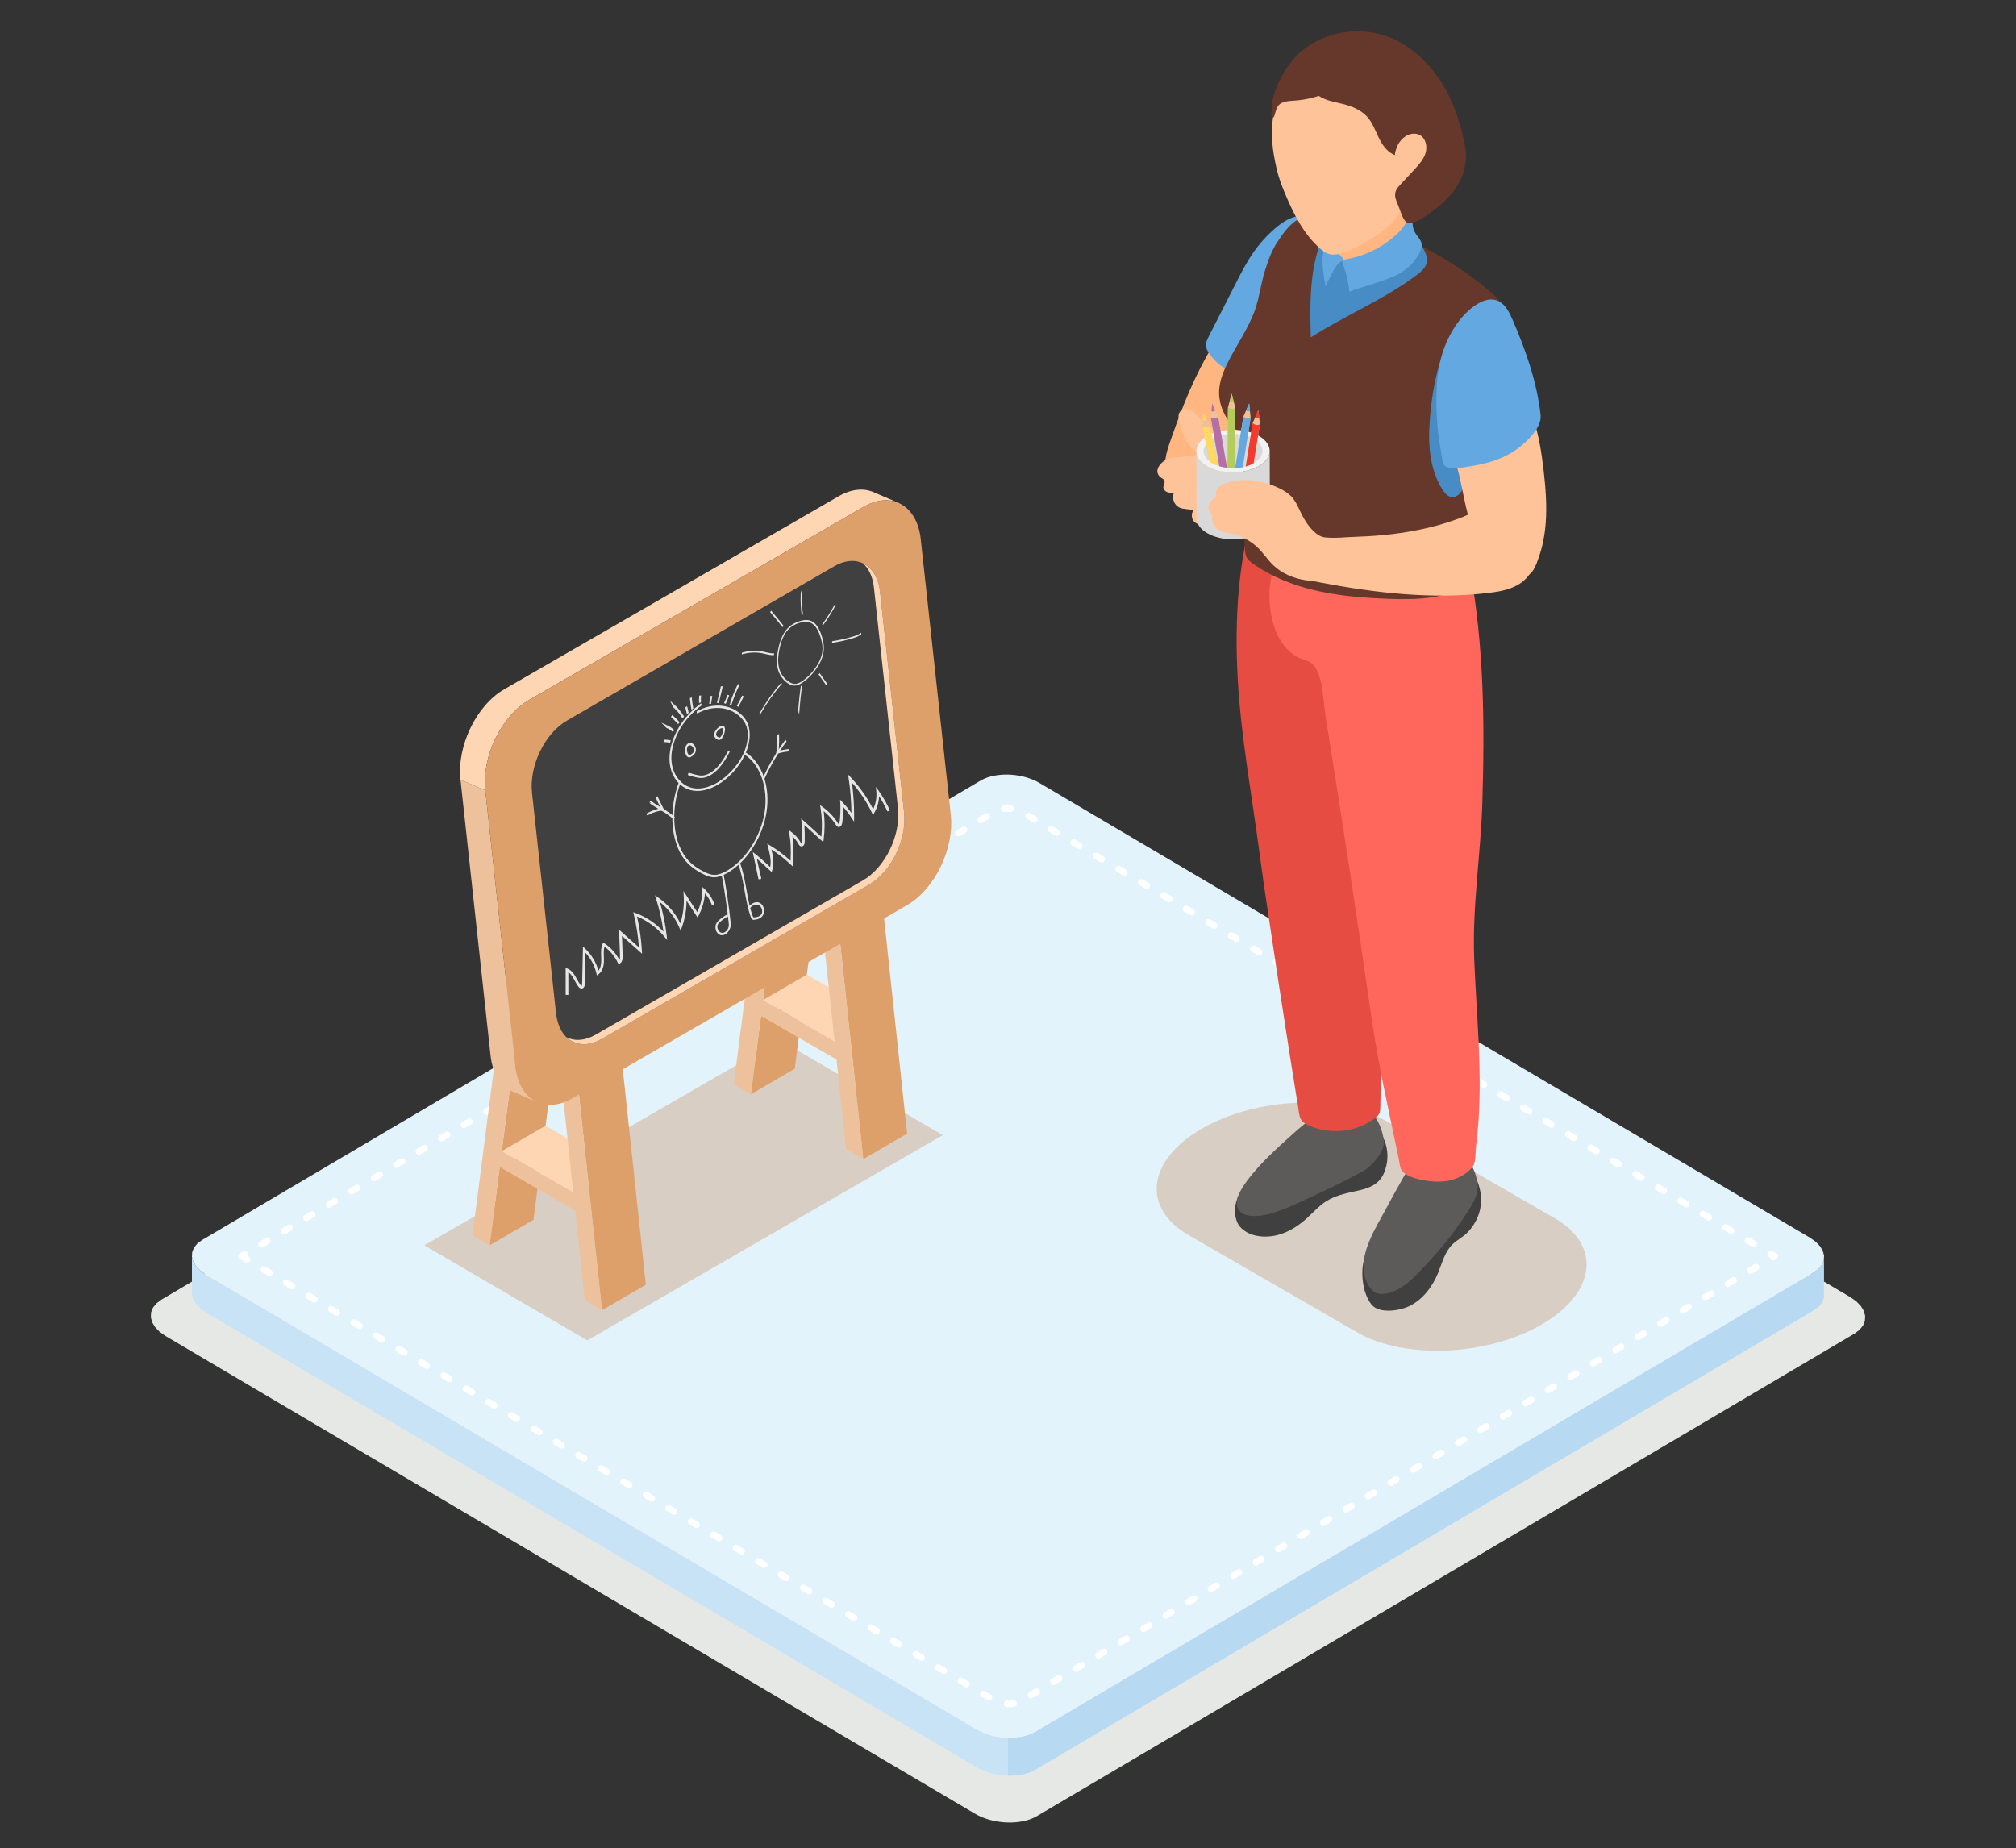 <?xml version="1.0" encoding="UTF-8"?>
<svg id="Layer_1" data-name="Layer 1" xmlns="http://www.w3.org/2000/svg" viewBox="0 0 2475 2269.17">
  <rect x="0" y="0" width="2475" height="2269.17" fill="#333333" stroke="none"/>
  <g>
    <polygon points="198.31 1595.7 1202.07 1003.25 1205.89 1001.24 1210.02 999.53 1214.41 998.12 1219.02 997.01 1223.83 996.19 1228.78 995.67 1233.85 995.43 1238.98 995.49 1244.15 995.83 1249.31 996.48 1254.43 997.39 1259.47 998.6 1264.38 1000.09 1269.12 1001.85 1273.66 1003.9 1277.96 1006.22 2271.66 1592.72 2279.06 1597.95 2284.58 1603.65 2288.16 1609.64 2289.82 1615.74 2289.53 1621.76 2287.25 1627.53 2282.98 1632.83 2276.68 1637.52 1272.94 2229.97 1269.1 2231.99 1264.99 2233.69 1260.6 2235.09 1255.99 2236.21 1251.18 2237.03 1246.22 2237.55 1241.15 2237.8 1236.03 2237.73 1230.85 2237.39 1225.69 2236.75 1220.58 2235.84 1215.54 2234.63 1210.63 2233.13 1205.88 2231.37 1201.34 2229.33 1197.03 2227.01 203.36 1640.5 195.95 1635.27 190.43 1629.57 186.84 1623.58 185.18 1617.48 185.48 1611.46 187.75 1605.71 192.03 1600.39 198.31 1595.7" fill="#e5e8e5" fill-rule="evenodd"/>
    <polygon points="2239.08 1593.74 2239.08 1547.34 2236.92 1552.83 2232.85 1557.89 2226.86 1562.35 1271.23 2126.4 1267.59 2128.32 1263.66 2129.95 1259.5 2131.28 1255.09 2132.35 1250.52 2133.12 1245.81 2133.62 1240.98 2133.84 1236.09 2133.79 1231.17 2133.46 1226.26 2132.85 1221.38 2131.98 1216.59 2130.83 1211.92 2129.43 1207.4 2127.74 1203.07 2125.78 1198.97 2123.57 252.94 1565.2 245.88 1560.21 240.63 1554.79 237.21 1549.08 235.63 1543.28 235.63 1589.68 237.21 1595.48 240.63 1601.19 245.88 1606.62 252.94 1611.6 1198.97 2169.98 1203.07 2172.18 1207.4 2174.15 1211.92 2175.81 1216.59 2177.24 1221.38 2178.37 1226.26 2179.25 1231.17 2179.86 1236.09 2180.19 1240.98 2180.25 1245.81 2180.02 1250.52 2179.53 1255.09 2178.74 1259.5 2177.68 1263.66 2176.34 1267.59 2174.72 1271.23 2172.81 2226.86 1608.76 2232.85 1604.3 2236.92 1599.23 2239.08 1593.74" fill="#c9e3f6" fill-rule="evenodd"/>
    <polygon points="248.14 1522.53 1203.76 958.49 1207.4 956.58 1211.33 954.95 1215.51 953.61 1219.91 952.55 1224.48 951.77 1229.2 951.28 1234.02 951.05 1238.91 951.1 1243.83 951.43 1248.75 952.04 1253.62 952.92 1258.41 954.06 1263.08 955.48 1267.6 957.16 1271.92 959.11 1276.03 961.32 2222.07 1519.71 2229.12 1524.67 2234.37 1530.11 2237.79 1535.8 2239.36 1541.62 2239.08 1547.34 2236.92 1552.83 2232.85 1557.89 2226.86 1562.35 1271.23 2126.4 1267.59 2128.32 1263.66 2129.95 1259.5 2131.28 1255.09 2132.35 1250.52 2133.12 1245.81 2133.62 1240.98 2133.84 1236.09 2133.79 1231.17 2133.46 1226.26 2132.85 1221.38 2131.98 1216.59 2130.83 1211.92 2129.43 1207.4 2127.74 1203.07 2125.78 1198.97 2123.57 252.94 1565.2 245.88 1560.21 240.63 1554.79 237.21 1549.08 235.63 1543.28 235.92 1537.54 238.08 1532.07 242.15 1526.99 248.14 1522.53" fill="#e3f3fc" fill-rule="evenodd"/>
    <path d="M294.34,1545.9l-.05-.03-.19-.12-.25-.18-.17-.17-.14-.12-.14-.15-.15-.16-.19-.25-.12-.19-.03-.04-.07-.12-.07-.11-.12-.28-.03-.08-.07-.21-.03-.07-.04-.14v-.06c-.08-.28-.12-.55-.12-.83v-.27c0-.29.05-.57.12-.84v-.04s.05-.15.05-.15l.03-.07.07-.19.03-.08.12-.28.07-.11.07-.14v-.03s.07-.08.07-.08l.04-.05.06-.11.12-.15.06-.07.08-.1.04-.04.15-.17.22-.19.08-.08.13-.1h.03s.08-.07.08-.07l.26-.17,3.98-2.35c1.9-1.13,4.36-.5,5.48,1.41.77,1.31.72,2.88-.02,4.11l1.53.88c1.9,1.13,2.54,3.59,1.41,5.49-1.12,1.9-3.58,2.54-5.49,1.41l-6.89-4.06h0ZM323.1,1531.33c-1.9,1.12-4.36.48-5.48-1.42-1.12-1.89-.49-4.36,1.41-5.48l6.91-4.09c1.9-1.1,4.36-.48,5.49,1.42,1.12,1.91.48,4.36-1.42,5.48l-6.9,4.08h0ZM350.71,1515.03c-1.9,1.12-4.36.48-5.49-1.42-1.12-1.91-.48-4.36,1.42-5.48l6.9-4.07c1.9-1.13,4.36-.49,5.48,1.41,1.12,1.91.5,4.36-1.41,5.49l-6.91,4.07h0ZM378.32,1498.73c-1.9,1.13-4.36.5-5.48-1.41-1.12-1.91-.49-4.36,1.41-5.49l6.9-4.07c1.91-1.12,4.36-.48,5.49,1.42,1.12,1.91.49,4.36-1.42,5.47l-6.9,4.09h0ZM405.92,1482.43c-1.9,1.12-4.36.48-5.48-1.42-1.12-1.89-.49-4.36,1.41-5.46l6.9-4.08c1.91-1.12,4.36-.5,5.49,1.41,1.12,1.91.49,4.36-1.41,5.49l-6.9,4.07h0ZM433.53,1466.13c-1.9,1.13-4.36.5-5.49-1.41-1.12-1.9-.49-4.36,1.41-5.49l6.9-4.06c1.9-1.13,4.36-.5,5.49,1.41,1.12,1.91.49,4.36-1.42,5.48l-6.9,4.07h0ZM461.13,1449.84c-1.9,1.12-4.36.48-5.49-1.42-1.12-1.91-.49-4.36,1.42-5.48l6.9-4.09c1.9-1.12,4.36-.48,5.48,1.42,1.12,1.91.49,4.36-1.41,5.48l-6.9,4.08h0ZM488.74,1433.54c-1.91,1.12-4.36.48-5.49-1.42-1.12-1.91-.49-4.36,1.41-5.48l6.9-4.07c1.9-1.13,4.36-.5,5.48,1.41,1.12,1.9.49,4.36-1.41,5.49l-6.9,4.07h0ZM516.34,1417.24c-1.9,1.12-4.36.5-5.49-1.41-1.12-1.91-.49-4.36,1.42-5.49l6.9-4.07c1.9-1.12,4.36-.48,5.48,1.42,1.12,1.89.49,4.36-1.41,5.48l-6.9,4.07h0ZM543.94,1400.94c-1.9,1.12-4.36.48-5.49-1.42-1.12-1.89-.49-4.36,1.42-5.47l6.9-4.09c1.9-1.12,4.36-.48,5.48,1.42,1.12,1.89.49,4.36-1.42,5.48l-6.89,4.07h0ZM571.54,1384.65c-1.9,1.12-4.36.48-5.49-1.42-1.12-1.91-.49-4.36,1.41-5.48l6.9-4.07c1.91-1.12,4.36-.49,5.49,1.41,1.12,1.91.48,4.36-1.41,5.49l-6.9,4.07h0ZM599.14,1368.36c-1.9,1.12-4.36.49-5.48-1.41-1.13-1.9-.49-4.36,1.41-5.48l6.9-4.07c1.91-1.12,4.36-.49,5.49,1.42,1.12,1.9.49,4.36-1.42,5.49l-6.9,4.06h0ZM626.74,1352.07c-1.91,1.12-4.37.49-5.49-1.41-1.12-1.91-.49-4.36,1.42-5.49l6.9-4.07c1.9-1.12,4.36-.48,5.48,1.42,1.12,1.9.49,4.36-1.42,5.49l-6.89,4.07h0ZM654.34,1335.78c-1.9,1.12-4.36.49-5.49-1.41-1.12-1.91-.49-4.37,1.42-5.49l6.9-4.07c1.9-1.12,4.36-.49,5.49,1.42,1.12,1.91.48,4.36-1.42,5.48l-6.89,4.07h0ZM681.94,1319.49c-1.9,1.12-4.36.49-5.49-1.42-1.12-1.9-.48-4.36,1.42-5.49l6.9-4.06c1.91-1.13,4.36-.49,5.49,1.41,1.12,1.91.49,4.37-1.42,5.49l-6.9,4.07h0ZM709.54,1303.2c-1.91,1.12-4.37.49-5.49-1.41-1.12-1.91-.49-4.37,1.41-5.49l6.89-4.07c1.91-1.12,4.37-.49,5.49,1.42,1.12,1.9.49,4.36-1.42,5.49l-6.89,4.06h0ZM737.14,1286.91c-1.9,1.12-4.36.49-5.49-1.41-1.12-1.91-.49-4.36,1.41-5.49l6.9-4.07c1.9-1.12,4.36-.48,5.49,1.41,1.12,1.91.48,4.37-1.41,5.49l-6.9,4.07h0ZM764.73,1270.63c-1.9,1.12-4.36.48-5.48-1.42-1.12-1.9-.49-4.37,1.41-5.49l6.9-4.07c1.9-1.12,4.36-.49,5.49,1.41,1.12,1.9.49,4.36-1.42,5.49l-6.9,4.07h0ZM792.34,1254.33c-1.9,1.12-4.37.49-5.49-1.42-1.12-1.9-.49-4.36,1.42-5.49l6.89-4.06c1.9-1.12,4.37-.49,5.49,1.41,1.12,1.9.49,4.36-1.42,5.48l-6.89,4.07h0ZM819.94,1238.05c-1.9,1.12-4.36.48-5.49-1.41-1.12-1.91-.49-4.36,1.42-5.49l6.9-4.07c1.9-1.12,4.36-.49,5.48,1.42,1.12,1.9.49,4.36-1.41,5.49l-6.9,4.07h0ZM847.53,1221.75c-1.91,1.13-4.36.49-5.48-1.41-1.12-1.9-.49-4.36,1.41-5.48l6.9-4.07c1.91-1.12,4.36-.49,5.49,1.42,1.12,1.9.49,4.36-1.41,5.48l-6.9,4.07h0ZM875.13,1205.47c-1.9,1.12-4.36.49-5.48-1.42-1.12-1.9-.49-4.36,1.41-5.49l6.89-4.07c1.91-1.12,4.37-.49,5.49,1.41,1.12,1.91.49,4.36-1.41,5.49l-6.9,4.07h0ZM902.74,1189.17c-1.91,1.12-4.37.49-5.49-1.41-1.12-1.9-.49-4.36,1.41-5.48l6.9-4.07c1.9-1.12,4.36-.49,5.48,1.41,1.12,1.9.49,4.36-1.41,5.48l-6.89,4.07h0ZM930.33,1172.89c-1.9,1.12-4.36.49-5.49-1.41-1.12-1.91-.49-4.36,1.41-5.49l6.9-4.07c1.9-1.12,4.36-.48,5.49,1.42,1.12,1.9.49,4.36-1.42,5.49l-6.9,4.07h0ZM957.93,1156.6c-1.9,1.12-4.36.49-5.48-1.42-1.12-1.9-.49-4.36,1.42-5.48l6.89-4.07c1.9-1.12,4.37-.49,5.49,1.42,1.12,1.9.49,4.36-1.42,5.49l-6.9,4.07h0ZM985.53,1140.31c-1.9,1.12-4.37.49-5.49-1.42-1.12-1.9-.49-4.36,1.41-5.49l6.9-4.07c1.9-1.12,4.36-.48,5.48,1.41,1.13,1.91.49,4.37-1.41,5.49l-6.89,4.07h0ZM1013.13,1124.02c-1.9,1.12-4.36.48-5.49-1.42-1.12-1.9-.49-4.37,1.41-5.49l6.9-4.07c1.9-1.12,4.36-.49,5.48,1.41,1.12,1.91.49,4.36-1.41,5.49l-6.9,4.07h0ZM1040.73,1107.73c-1.9,1.12-4.36.49-5.48-1.41-1.12-1.9-.49-4.36,1.41-5.49l6.9-4.07c1.9-1.12,4.37-.49,5.49,1.41,1.12,1.9.49,4.37-1.42,5.49l-6.9,4.07h0ZM1068.32,1091.44c-1.9,1.12-4.36.49-5.48-1.41-1.12-1.9-.49-4.37,1.42-5.49l6.9-4.07c1.9-1.12,4.36-.49,5.48,1.42,1.12,1.9.49,4.36-1.41,5.49l-6.9,4.07h0ZM1095.93,1075.16c-1.9,1.12-4.36.48-5.49-1.41-1.12-1.9-.49-4.36,1.42-5.49l6.9-4.07c1.91-1.12,4.36-.49,5.48,1.41,1.12,1.9.49,4.36-1.41,5.49l-6.9,4.07h0ZM1123.53,1058.87c-1.9,1.12-4.36.49-5.49-1.42-1.12-1.9-.48-4.36,1.42-5.49l6.9-4.07c1.91-1.12,4.36-.48,5.49,1.41,1.12,1.91.49,4.36-1.41,5.49l-6.9,4.07h0ZM1151.12,1042.58c-1.9,1.12-4.36.49-5.48-1.42-1.12-1.9-.49-4.36,1.42-5.49l6.89-4.07c1.91-1.12,4.37-.48,5.49,1.41,1.13,1.91.49,4.37-1.41,5.49l-6.9,4.07h0ZM1178.73,1026.3c-1.91,1.12-4.36.49-5.49-1.41-1.13-1.9-.49-4.36,1.41-5.49l6.9-4.06c1.9-1.12,4.36-.49,5.48,1.41,1.12,1.9.49,4.37-1.41,5.49l-6.9,4.07h0ZM1206.33,1010.01c-1.91,1.12-4.36.49-5.49-1.41-1.12-1.9-.48-4.36,1.42-5.49l6.9-4.07c1.9-1.12,4.36-.49,5.49,1.42,1.12,1.9.48,4.36-1.42,5.48l-6.9,4.07h0ZM1233.02,996.82c-2.21.1-4.09-1.61-4.19-3.82-.1-2.21,1.61-4.09,3.82-4.19l1.8-.09h.35s2.53.02,2.53.02h.23s2.6.19,2.6.19l.23.02.94.12c2.2.27,3.76,2.27,3.49,4.46-.28,2.2-2.28,3.76-4.47,3.49l-.84-.11-2.39-.16-2.29-.03-1.8.09h0ZM1240.15,988.93l-.53,8,.54-8h-.01ZM1260.85,1005.39c-1.91-1.13-2.54-3.58-1.42-5.49,1.12-1.9,3.57-2.53,5.48-1.42l6.9,4.08c1.9,1.12,2.54,3.58,1.42,5.48-1.12,1.9-3.57,2.54-5.48,1.42l-6.9-4.07h0ZM1288.45,1021.69c-1.9-1.12-2.54-3.58-1.41-5.48,1.12-1.9,3.57-2.54,5.48-1.42l6.9,4.07c1.9,1.12,2.54,3.58,1.42,5.49-1.13,1.9-3.59,2.53-5.49,1.41l-6.9-4.08h0ZM1316.06,1037.99c-1.89-1.12-2.53-3.58-1.41-5.49,1.13-1.9,3.59-2.53,5.49-1.42l6.9,4.08c1.9,1.12,2.54,3.58,1.41,5.49-1.12,1.9-3.59,2.53-5.49,1.41l-6.9-4.07h0ZM1343.68,1054.29c-1.91-1.12-2.53-3.58-1.42-5.49,1.13-1.9,3.59-2.54,5.49-1.42l6.9,4.07c1.9,1.12,2.54,3.58,1.41,5.49-1.12,1.9-3.57,2.54-5.48,1.41l-6.9-4.07h0ZM1371.28,1070.58c-1.91-1.12-2.53-3.58-1.42-5.48,1.13-1.9,3.59-2.54,5.49-1.41l6.9,4.07c1.91,1.12,2.54,3.58,1.41,5.49-1.12,1.91-3.57,2.53-5.48,1.42l-6.9-4.08h0ZM1398.89,1086.88c-1.91-1.12-2.53-3.58-1.42-5.49,1.13-1.9,3.59-2.53,5.49-1.42l6.9,4.08c1.9,1.12,2.54,3.58,1.41,5.48-1.12,1.9-3.57,2.54-5.48,1.41l-6.9-4.07h0ZM1426.49,1103.18c-1.91-1.13-2.54-3.58-1.42-5.49,1.13-1.9,3.59-2.54,5.49-1.41l6.9,4.07c1.91,1.12,2.54,3.58,1.41,5.49-1.12,1.91-3.57,2.53-5.48,1.42l-6.9-4.07h0ZM1454.09,1119.47c-1.91-1.12-2.54-3.58-1.42-5.49,1.13-1.9,3.59-2.53,5.49-1.42l6.9,4.08c1.9,1.12,2.54,3.58,1.41,5.49-1.12,1.9-3.59,2.53-5.48,1.41l-6.9-4.08h0ZM1481.69,1135.77c-1.9-1.13-2.54-3.58-1.42-5.49,1.13-1.9,3.59-2.53,5.49-1.41l6.9,4.07c1.9,1.12,2.54,3.58,1.41,5.49-1.12,1.91-3.59,2.54-5.49,1.42l-6.89-4.07h0ZM1509.29,1152.07c-1.91-1.12-2.53-3.58-1.41-5.48,1.13-1.91,3.59-2.54,5.49-1.42l6.89,4.07c1.9,1.12,2.54,3.58,1.42,5.49-1.13,1.9-3.59,2.53-5.49,1.41l-6.9-4.08h0ZM1536.89,1168.36c-1.9-1.12-2.54-3.58-1.41-5.48,1.12-1.9,3.57-2.54,5.48-1.41l6.9,4.07c1.9,1.12,2.52,3.58,1.42,5.48-1.13,1.9-3.59,2.54-5.49,1.41l-6.9-4.07h0ZM1564.5,1184.65c-1.91-1.12-2.54-3.58-1.41-5.49,1.1-1.9,3.57-2.53,5.48-1.41l6.89,4.07c1.91,1.12,2.54,3.58,1.42,5.49-1.12,1.91-3.58,2.53-5.48,1.42l-6.9-4.07h0ZM1592.1,1200.94c-1.91-1.12-2.54-3.58-1.42-5.48,1.12-1.91,3.58-2.54,5.48-1.42l6.9,4.07c1.91,1.12,2.54,3.58,1.41,5.48-1.1,1.91-3.57,2.54-5.46,1.42l-6.9-4.07h0ZM1619.69,1217.23c-1.91-1.12-2.53-3.58-1.42-5.49,1.13-1.9,3.59-2.53,5.49-1.41l6.9,4.07c1.91,1.12,2.54,3.58,1.41,5.49-1.12,1.9-3.58,2.53-5.48,1.41l-6.9-4.07h0ZM1647.29,1233.52c-1.9-1.12-2.54-3.58-1.42-5.48,1.13-1.9,3.59-2.54,5.49-1.41l6.9,4.06c1.91,1.12,2.53,3.58,1.41,5.49-1.12,1.9-3.59,2.54-5.49,1.41l-6.89-4.07h0ZM1674.89,1249.81c-1.91-1.12-2.54-3.58-1.41-5.49,1.12-1.9,3.59-2.54,5.49-1.41l6.89,4.07c1.9,1.12,2.54,3.58,1.42,5.49-1.13,1.9-3.59,2.53-5.49,1.42l-6.9-4.07h0ZM1702.49,1266.1c-1.9-1.12-2.54-3.58-1.41-5.49,1.12-1.9,3.57-2.53,5.48-1.42l6.9,4.07c1.89,1.12,2.53,3.58,1.42,5.49-1.13,1.91-3.59,2.53-5.49,1.42l-6.9-4.07h0ZM1730.09,1282.39c-1.91-1.12-2.54-3.58-1.42-5.49,1.12-1.91,3.59-2.54,5.48-1.42l6.9,4.07c1.91,1.12,2.54,3.58,1.42,5.49-1.12,1.9-3.57,2.53-5.48,1.41l-6.9-4.06h0ZM1757.7,1298.68c-1.91-1.13-2.54-3.58-1.42-5.49,1.12-1.9,3.57-2.53,5.48-1.42l6.9,4.07c1.9,1.13,2.54,3.58,1.41,5.49-1.1,1.91-3.58,2.54-5.48,1.42l-6.89-4.07h0ZM1785.29,1314.97c-1.91-1.12-2.54-3.59-1.42-5.49,1.13-1.9,3.59-2.54,5.49-1.41l6.9,4.07c1.91,1.12,2.54,3.58,1.41,5.48-1.12,1.91-3.57,2.54-5.48,1.42l-6.9-4.07h0ZM1812.89,1331.26c-1.9-1.12-2.54-3.58-1.42-5.49,1.13-1.9,3.59-2.53,5.49-1.42l6.9,4.07c1.91,1.12,2.53,3.58,1.41,5.49-1.13,1.9-3.59,2.53-5.49,1.42l-6.89-4.07h0ZM1840.48,1347.55c-1.9-1.12-2.54-3.58-1.41-5.48,1.12-1.91,3.59-2.54,5.49-1.42l6.89,4.07c1.91,1.12,2.54,3.58,1.42,5.48-1.13,1.9-3.59,2.54-5.49,1.41l-6.9-4.07h0ZM1868.08,1363.84c-1.91-1.12-2.54-3.58-1.41-5.49,1.12-1.91,3.58-2.53,5.48-1.41l6.9,4.07c1.89,1.12,2.53,3.58,1.41,5.49-1.12,1.9-3.57,2.53-5.48,1.42l-6.9-4.07h0ZM1895.69,1380.13c-1.91-1.12-2.54-3.58-1.42-5.48,1.12-1.9,3.57-2.54,5.48-1.42l6.9,4.07c1.91,1.13,2.54,3.59,1.42,5.49-1.12,1.91-3.57,2.54-5.48,1.41l-6.9-4.07h0ZM1923.29,1396.43c-1.91-1.13-2.54-3.59-1.42-5.49,1.12-1.9,3.58-2.54,5.48-1.41l6.9,4.06c1.9,1.13,2.54,3.59,1.41,5.49-1.12,1.91-3.57,2.54-5.48,1.41l-6.89-4.06h0ZM1950.88,1412.71c-1.9-1.13-2.54-3.59-1.42-5.49,1.13-1.9,3.59-2.54,5.49-1.41l6.9,4.06c1.9,1.13,2.54,3.59,1.41,5.49-1.12,1.9-3.59,2.54-5.48,1.41l-6.9-4.06h0ZM1978.47,1429c-1.91-1.13-2.53-3.59-1.41-5.49,1.13-1.91,3.59-2.54,5.49-1.41l6.9,4.07c1.91,1.12,2.53,3.57,1.41,5.48-1.13,1.9-3.59,2.54-5.49,1.42l-6.9-4.07h0ZM2006.08,1445.28c-1.9-1.12-2.54-3.59-1.41-5.49,1.12-1.89,3.58-2.52,5.48-1.41l6.9,4.07c1.91,1.12,2.54,3.57,1.42,5.48-1.13,1.9-3.59,2.54-5.49,1.42l-6.9-4.07h0ZM2033.68,1461.57c-1.91-1.12-2.54-3.59-1.41-5.49,1.12-1.89,3.57-2.52,5.48-1.41l6.89,4.07c1.91,1.12,2.54,3.58,1.42,5.48-1.12,1.9-3.58,2.54-5.48,1.42l-6.9-4.07h0ZM2061.29,1477.86c-1.9-1.13-2.54-3.59-1.42-5.49,1.12-1.91,3.58-2.53,5.48-1.41l6.9,4.07c1.9,1.12,2.54,3.58,1.42,5.48-1.12,1.91-3.59,2.54-5.48,1.42l-6.9-4.07h0ZM2088.88,1494.14c-1.89-1.13-2.53-3.59-1.41-5.49,1.12-1.91,3.57-2.54,5.48-1.41l6.9,4.07c1.9,1.12,2.54,3.58,1.41,5.48-1.12,1.91-3.58,2.54-5.48,1.42l-6.9-4.07h0ZM2116.48,1510.43c-1.91-1.13-2.54-3.59-1.42-5.49,1.13-1.91,3.59-2.54,5.49-1.41l6.9,4.07c1.91,1.12,2.54,3.58,1.41,5.48-1.12,1.91-3.59,2.54-5.48,1.41l-6.9-4.06h0ZM2144.07,1526.72c-1.9-1.13-2.53-3.59-1.41-5.49,1.13-1.91,3.59-2.54,5.49-1.41l6.89,4.07c1.91,1.12,2.54,3.57,1.42,5.48-1.13,1.91-3.59,2.54-5.49,1.41l-6.9-4.06h0ZM2171.68,1543c-1.91-1.13-2.54-3.59-1.41-5.49,1.12-1.91,3.57-2.54,5.48-1.41l4.91,2.9c.57.33,1.06.8,1.42,1.41,1.12,1.91.48,4.36-1.42,5.49l-1.99,1.17c-1.9,1.12-4.37.48-5.48-1.42-.4-.65-.58-1.38-.55-2.1l-.97-.55h0ZM2153.9,1552.39c1.91-1.1,4.36-.47,5.48,1.42,1.12,1.91.48,4.38-1.42,5.48l-6.9,4.08c-1.91,1.12-4.36.48-5.48-1.42-1.12-1.89-.48-4.36,1.41-5.48l6.91-4.09h0ZM2126.28,1568.7c1.91-1.13,4.36-.5,5.48,1.41,1.13,1.9.5,4.36-1.41,5.49l-6.9,4.06c-1.91,1.13-4.36.5-5.49-1.41-1.12-1.91-.48-4.36,1.42-5.49l6.9-4.06h0ZM2098.66,1584.99c1.91-1.12,4.36-.48,5.49,1.41,1.12,1.91.48,4.38-1.42,5.49l-6.9,4.08c-1.9,1.1-4.36.48-5.48-1.42-1.13-1.9-.5-4.36,1.41-5.48l6.9-4.08h0ZM2071.06,1601.29c1.91-1.12,4.36-.48,5.49,1.42,1.12,1.9.48,4.36-1.42,5.48l-6.9,4.07c-1.89,1.13-4.36.5-5.48-1.41-1.13-1.91-.5-4.36,1.41-5.49l6.9-4.07h0ZM2043.45,1617.59c1.91-1.13,4.36-.5,5.49,1.41,1.12,1.91.48,4.36-1.42,5.49l-6.9,4.07c-1.89,1.12-4.36.48-5.48-1.42-1.13-1.91-.5-4.36,1.41-5.48l6.9-4.07h0ZM2015.85,1633.89c1.91-1.12,4.36-.48,5.49,1.41,1.12,1.9.48,4.37-1.42,5.48l-6.9,4.08c-1.89,1.12-4.36.48-5.48-1.41-1.13-1.9-.5-4.38,1.41-5.49l6.9-4.07h0ZM1988.25,1650.19c1.91-1.13,4.36-.5,5.49,1.41,1.12,1.91.48,4.36-1.42,5.49l-6.89,4.06c-1.91,1.13-4.36.5-5.49-1.41-1.13-1.9-.5-4.36,1.41-5.48l6.9-4.07h0ZM1960.64,1666.48c1.91-1.12,4.36-.48,5.49,1.42,1.12,1.89.48,4.36-1.42,5.48l-6.89,4.09c-1.91,1.1-4.36.48-5.49-1.42-1.12-1.91-.5-4.36,1.41-5.48l6.9-4.09h0ZM1933.04,1682.78c1.91-1.12,4.36-.48,5.49,1.42,1.12,1.91.48,4.36-1.42,5.48l-6.89,4.07c-1.9,1.12-4.36.5-5.49-1.41-1.12-1.91-.5-4.36,1.41-5.49l6.9-4.07h0ZM1905.45,1699.08c1.89-1.13,4.36-.5,5.48,1.41,1.13,1.91.5,4.36-1.41,5.49l-6.9,4.06c-1.91,1.13-4.36.5-5.49-1.41-1.12-1.91-.48-4.36,1.42-5.49l6.9-4.06h0ZM1877.84,1715.36c1.91-1.13,4.36-.5,5.48,1.41,1.13,1.91.5,4.36-1.41,5.49l-6.9,4.06c-1.91,1.13-4.36.5-5.48-1.41-1.12-1.91-.48-4.36,1.41-5.49l6.9-4.06h0ZM1850.25,1731.65c1.9-1.13,4.36-.5,5.48,1.41,1.12,1.91.48,4.36-1.42,5.49l-6.9,4.06c-1.9,1.13-4.36.5-5.48-1.41-1.12-1.9-.48-4.36,1.42-5.48l6.9-4.07h0ZM1822.65,1747.94c1.91-1.12,4.36-.5,5.48,1.41,1.12,1.91.48,4.36-1.42,5.49l-6.89,4.07c-1.91,1.12-4.36.48-5.48-1.42-1.13-1.9-.5-4.36,1.41-5.48l6.9-4.07h0ZM1795.04,1764.22c1.91-1.12,4.36-.48,5.49,1.42,1.12,1.89.48,4.36-1.42,5.48l-6.9,4.07c-1.89,1.12-4.36.48-5.48-1.42-1.13-1.91-.5-4.36,1.41-5.48l6.9-4.07h0ZM1767.44,1780.51c1.9-1.1,4.36-.48,5.49,1.42,1.12,1.91.5,4.36-1.41,5.48l-6.9,4.09c-1.91,1.1-4.36.47-5.49-1.42-1.12-1.9-.5-4.37,1.41-5.48l6.9-4.08h0ZM1739.85,1796.8c1.91-1.1,4.36-.47,5.48,1.42,1.13,1.9.5,4.37-1.41,5.48l-6.9,4.09c-1.9,1.12-4.36.48-5.49-1.42-1.12-1.91-.48-4.36,1.42-5.48l6.9-4.09h0ZM1712.25,1813.1c1.91-1.12,4.36-.48,5.48,1.42,1.13,1.9.5,4.36-1.41,5.48l-6.9,4.07c-1.91,1.12-4.36.48-5.48-1.41-1.12-1.91-.48-4.38,1.42-5.49l6.89-4.07h0ZM1684.65,1829.38c1.91-1.12,4.36-.48,5.48,1.42,1.12,1.91.48,4.36-1.42,5.48l-6.9,4.07c-1.89,1.13-4.36.5-5.48-1.41-1.12-1.9-.48-4.36,1.42-5.49l6.9-4.07h0ZM1657.05,1845.68c1.91-1.13,4.36-.5,5.48,1.41,1.12,1.9.48,4.36-1.41,5.49l-6.9,4.06c-1.9,1.13-4.36.5-5.48-1.41-1.13-1.91-.5-4.36,1.41-5.49l6.9-4.06h0ZM1629.45,1861.97c1.9-1.13,4.36-.5,5.49,1.41,1.12,1.91.48,4.36-1.42,5.49l-6.89,4.06c-1.91,1.13-4.38.5-5.49-1.41-1.13-1.9-.5-4.36,1.41-5.49l6.9-4.06h0ZM1601.84,1878.26c1.91-1.13,4.36-.5,5.49,1.41,1.12,1.9.5,4.36-1.41,5.49l-6.9,4.06c-1.91,1.13-4.36.5-5.49-1.41-1.12-1.91-.48-4.36,1.42-5.48l6.89-4.07h0ZM1574.25,1894.54c1.91-1.12,4.36-.48,5.48,1.41,1.13,1.9.5,4.36-1.41,5.49l-6.9,4.07c-1.91,1.12-4.36.48-5.49-1.42-1.12-1.9-.48-4.36,1.42-5.48l6.9-4.07h0ZM1546.65,1910.83c1.91-1.12,4.38-.48,5.48,1.42,1.13,1.89.5,4.36-1.41,5.48l-6.9,4.07c-1.91,1.12-4.36.48-5.48-1.42-1.12-1.89-.48-4.36,1.42-5.46l6.89-4.08h0ZM1519.06,1927.12c1.91-1.1,4.36-.48,5.48,1.42,1.12,1.91.48,4.36-1.42,5.48l-6.9,4.08c-1.89,1.1-4.36.48-5.48-1.42-1.12-1.91-.48-4.38,1.42-5.48l6.9-4.08h0ZM1491.46,1943.42c1.9-1.12,4.36-.48,5.49,1.42,1.1,1.89.48,4.36-1.42,5.46l-6.9,4.09c-1.91,1.12-4.36.48-5.48-1.42-1.13-1.89-.5-4.36,1.41-5.48l6.9-4.07h0ZM1463.85,1959.7c1.91-1.12,4.36-.48,5.49,1.42,1.12,1.91.48,4.36-1.42,5.48l-6.89,4.07c-1.9,1.12-4.38.48-5.49-1.41-1.13-1.91-.5-4.36,1.41-5.49l6.9-4.07h0ZM1436.25,1976c1.91-1.13,4.38-.5,5.49,1.41,1.12,1.91.5,4.36-1.41,5.48l-6.9,4.07c-1.91,1.13-4.36.5-5.49-1.41-1.12-1.9-.48-4.36,1.42-5.49l6.89-4.06h0ZM1408.66,1992.29c1.91-1.13,4.36-.5,5.48,1.41,1.13,1.9.5,4.36-1.41,5.49l-6.9,4.06c-1.91,1.13-4.36.5-5.49-1.41-1.1-1.91-.48-4.36,1.42-5.49l6.9-4.06h0ZM1381.07,2008.58c1.89-1.13,4.36-.5,5.48,1.41,1.12,1.9.48,4.36-1.42,5.48l-6.9,4.07c-1.9,1.13-4.36.5-5.48-1.41-1.12-1.9-.48-4.36,1.42-5.49l6.9-4.06h0ZM1353.46,2024.86c1.91-1.13,4.36-.5,5.48,1.41,1.12,1.9.48,4.36-1.42,5.48l-6.89,4.07c-1.91,1.13-4.38.5-5.48-1.41-1.13-1.91-.5-4.36,1.41-5.49l6.9-4.06h0ZM1325.86,2041.15c1.91-1.13,4.36-.5,5.49,1.41,1.1,1.9.48,4.36-1.42,5.48l-6.9,4.07c-1.9,1.13-4.36.5-5.48-1.41-1.13-1.91-.5-4.36,1.41-5.49l6.9-4.06h0ZM1298.25,2057.44c1.91-1.13,4.36-.5,5.49,1.41,1.12,1.91.48,4.36-1.42,5.48l-6.89,4.07c-1.91,1.13-4.36.5-5.49-1.41-1.12-1.91-.5-4.36,1.41-5.49l6.9-4.06h0ZM1270.65,2073.71c1.9-1.12,4.38-.48,5.49,1.42,1.13,1.9.5,4.36-1.41,5.48l-6.9,4.07c-1.91,1.13-4.36.5-5.49-1.41-1.12-1.91-.48-4.36,1.42-5.49l6.89-4.07h0ZM1244.04,2087.88c2.21-.22,4.18,1.37,4.42,3.56.22,2.21-1.37,4.18-3.56,4.42l-1.82.18h-.06s-.17.01-.17.01l-2.29.11h-.34l-2.53-.03h-.23l-1.25-.08c-2.21-.15-3.88-2.07-3.73-4.28.14-2.21,2.06-3.86,4.26-3.72l1.16.08,2.29.03,2.14-.1,1.72-.18h0ZM1216.14,2080.68c1.9,1.12,2.53,3.58,1.41,5.48-1.12,1.9-3.58,2.54-5.48,1.42l-6.91-4.08c-1.9-1.12-2.53-3.57-1.42-5.48,1.12-1.91,3.59-2.54,5.49-1.42l6.91,4.08h0ZM1188.53,2064.38c1.91,1.12,2.54,3.57,1.42,5.48-1.12,1.91-3.58,2.54-5.48,1.41l-6.91-4.06c-1.9-1.13-2.53-3.59-1.41-5.49,1.12-1.91,3.58-2.54,5.49-1.41l6.9,4.07h0ZM1160.92,2048.08c1.9,1.13,2.54,3.59,1.42,5.49-1.12,1.91-3.58,2.53-5.48,1.41l-6.91-4.08c-1.9-1.1-2.53-3.58-1.42-5.47,1.12-1.9,3.58-2.54,5.49-1.42l6.9,4.07h0ZM1133.31,2031.78c1.91,1.12,2.53,3.58,1.42,5.48-1.12,1.91-3.58,2.54-5.49,1.42l-6.9-4.07c-1.9-1.13-2.53-3.59-1.41-5.49,1.12-1.9,3.59-2.53,5.49-1.41l6.9,4.07h0ZM1105.71,2015.48c1.9,1.13,2.53,3.59,1.41,5.49-1.12,1.9-3.58,2.54-5.49,1.41l-6.89-4.07c-1.9-1.12-2.54-3.57-1.41-5.48,1.12-1.91,3.58-2.54,5.48-1.42l6.9,4.07h0ZM1078.1,1999.19c1.9,1.12,2.54,3.57,1.41,5.48-1.12,1.91-3.58,2.53-5.49,1.42l-6.89-4.08c-1.91-1.12-2.54-3.58-1.42-5.48,1.12-1.91,3.58-2.54,5.49-1.42l6.9,4.09h0ZM1050.5,1982.89c1.9,1.12,2.54,3.58,1.41,5.48-1.12,1.91-3.58,2.54-5.49,1.41l-6.89-4.06c-1.9-1.13-2.54-3.59-1.42-5.49,1.12-1.91,3.58-2.54,5.49-1.41l6.89,4.07h0ZM1022.9,1966.59c1.9,1.12,2.54,3.59,1.41,5.49-1.12,1.91-3.58,2.53-5.48,1.41l-6.9-4.09c-1.9-1.1-2.54-3.57-1.41-5.46,1.12-1.91,3.58-2.54,5.49-1.42l6.9,4.07h0ZM995.3,1950.29c1.9,1.12,2.53,3.57,1.41,5.48-1.12,1.91-3.58,2.54-5.48,1.42l-6.9-4.07c-1.91-1.13-2.54-3.59-1.42-5.49,1.12-1.9,3.58-2.54,5.49-1.41l6.9,4.07h0ZM967.69,1933.99c1.9,1.13,2.53,3.59,1.41,5.49-1.12,1.91-3.59,2.54-5.49,1.41l-6.9-4.06c-1.9-1.13-2.54-3.59-1.42-5.49,1.12-1.91,3.58-2.54,5.49-1.41l6.9,4.06h0ZM940.09,1917.7c1.91,1.13,2.54,3.59,1.42,5.49-1.12,1.91-3.58,2.53-5.49,1.41l-6.89-4.07c-1.9-1.12-2.54-3.58-1.42-5.48,1.12-1.9,3.58-2.54,5.49-1.42l6.89,4.07h0ZM912.49,1901.42c1.91,1.12,2.53,3.59,1.42,5.49-1.12,1.89-3.58,2.53-5.49,1.41l-6.89-4.07c-1.9-1.12-2.54-3.58-1.42-5.48,1.12-1.91,3.59-2.54,5.49-1.42l6.9,4.07h0ZM884.9,1885.13c1.9,1.12,2.53,3.58,1.41,5.48-1.12,1.91-3.58,2.54-5.49,1.42l-6.9-4.08c-1.9-1.1-2.53-3.57-1.41-5.46,1.12-1.91,3.58-2.54,5.49-1.42l6.9,4.07h0ZM857.29,1868.84c1.9,1.1,2.54,3.58,1.41,5.48-1.12,1.9-3.58,2.53-5.48,1.42l-6.9-4.08c-1.91-1.12-2.54-3.57-1.42-5.48,1.12-1.91,3.58-2.53,5.49-1.42l6.89,4.09h0ZM829.69,1852.56c1.91,1.1,2.53,3.58,1.42,5.47-1.12,1.9-3.58,2.54-5.49,1.42l-6.89-4.07c-1.91-1.12-2.54-3.59-1.42-5.48,1.12-1.9,3.58-2.54,5.48-1.42l6.9,4.08h0ZM802.1,1836.26c1.9,1.12,2.53,3.57,1.42,5.48-1.12,1.91-3.58,2.54-5.49,1.42l-6.9-4.07c-1.9-1.13-2.53-3.59-1.41-5.49,1.12-1.9,3.58-2.53,5.49-1.41l6.9,4.07h0ZM774.49,1819.97c1.9,1.12,2.54,3.57,1.42,5.48-1.12,1.91-3.59,2.54-5.49,1.41l-6.9-4.06c-1.9-1.13-2.54-3.59-1.41-5.49,1.12-1.91,3.58-2.54,5.49-1.41l6.89,4.07h0ZM746.9,1803.67c1.9,1.13,2.53,3.59,1.41,5.49-1.12,1.91-3.58,2.54-5.49,1.41l-6.89-4.06c-1.9-1.13-2.54-3.59-1.41-5.49,1.12-1.9,3.58-2.54,5.49-1.41l6.89,4.06h0ZM719.3,1787.38c1.91,1.13,2.53,3.59,1.41,5.49-1.12,1.91-3.58,2.54-5.49,1.41l-6.9-4.07c-1.91-1.12-2.53-3.58-1.42-5.48,1.12-1.91,3.58-2.54,5.49-1.41l6.9,4.06h0ZM691.69,1771.1c1.91,1.13,2.54,3.59,1.42,5.49-1.12,1.91-3.58,2.53-5.49,1.41l-6.89-4.07c-1.91-1.12-2.53-3.57-1.42-5.48,1.12-1.91,3.58-2.54,5.49-1.42l6.89,4.07h0ZM664.1,1754.81c1.91,1.12,2.54,3.59,1.42,5.48-1.12,1.91-3.58,2.54-5.49,1.42l-6.89-4.07c-1.9-1.12-2.54-3.58-1.41-5.48,1.12-1.91,3.58-2.54,5.48-1.42l6.9,4.07h0ZM636.5,1738.52c1.9,1.12,2.53,3.58,1.41,5.48-1.12,1.91-3.58,2.54-5.49,1.42l-6.9-4.08c-1.9-1.1-2.53-3.57-1.41-5.48,1.12-1.89,3.57-2.53,5.48-1.42l6.9,4.08h0ZM608.9,1722.24c1.9,1.1,2.53,3.58,1.41,5.48-1.12,1.89-3.58,2.53-5.48,1.42l-6.9-4.08c-1.91-1.12-2.53-3.57-1.42-5.48,1.12-1.91,3.58-2.52,5.49-1.42l6.9,4.08h0ZM581.3,1705.94c1.9,1.12,2.54,3.57,1.41,5.48-1.12,1.91-3.58,2.54-5.49,1.42l-6.89-4.07c-1.91-1.12-2.54-3.59-1.42-5.49,1.12-1.89,3.58-2.53,5.49-1.41l6.89,4.07h0ZM553.7,1689.65c1.91,1.12,2.53,3.57,1.42,5.48-1.12,1.91-3.58,2.54-5.49,1.42l-6.9-4.07c-1.9-1.13-2.53-3.59-1.41-5.49,1.12-1.9,3.58-2.54,5.48-1.41l6.9,4.07h0ZM526.1,1673.35c1.9,1.13,2.53,3.59,1.42,5.49-1.12,1.91-3.59,2.54-5.49,1.41l-6.9-4.06c-1.9-1.13-2.53-3.59-1.42-5.49,1.13-1.91,3.58-2.54,5.49-1.41l6.9,4.06h0ZM498.5,1657.06c1.9,1.13,2.54,3.59,1.42,5.49-1.12,1.91-3.58,2.54-5.49,1.41l-6.89-4.06c-1.9-1.13-2.54-3.59-1.41-5.49,1.12-1.9,3.58-2.54,5.49-1.41l6.89,4.06h0ZM470.9,1640.78c1.9,1.13,2.54,3.59,1.41,5.49-1.12,1.91-3.58,2.54-5.49,1.41l-6.9-4.07c-1.9-1.12-2.53-3.58-1.41-5.48,1.12-1.91,3.58-2.54,5.48-1.41l6.9,4.06h0ZM443.31,1624.49c1.9,1.13,2.53,3.59,1.41,5.49-1.12,1.91-3.58,2.54-5.49,1.41l-6.9-4.07c-1.9-1.12-2.53-3.57-1.42-5.48,1.12-1.9,3.58-2.54,5.49-1.41l6.9,4.06h0ZM415.71,1608.2c1.9,1.13,2.53,3.59,1.41,5.49-1.12,1.91-3.58,2.54-5.48,1.41l-6.9-4.06c-1.91-1.13-2.54-3.59-1.42-5.49,1.12-1.91,3.58-2.54,5.49-1.41l6.9,4.06h0ZM388.1,1591.92c1.91,1.13,2.54,3.59,1.42,5.49-1.12,1.91-3.58,2.54-5.49,1.41l-6.9-4.06c-1.9-1.13-2.53-3.59-1.41-5.49,1.12-1.91,3.58-2.54,5.48-1.41l6.9,4.06h0ZM360.51,1575.63c1.9,1.13,2.53,3.59,1.42,5.49-1.12,1.91-3.59,2.54-5.49,1.41l-6.9-4.06c-1.9-1.13-2.53-3.59-1.41-5.49,1.12-1.91,3.58-2.54,5.49-1.41l6.9,4.06h0ZM332.91,1559.35c1.9,1.13,2.53,3.59,1.41,5.49-1.12,1.9-3.58,2.54-5.48,1.41l-6.9-4.06c-1.9-1.13-2.54-3.59-1.41-5.49,1.12-1.91,3.58-2.54,5.49-1.41l6.9,4.06Z" fill="#fff" fill-rule="evenodd"/>
    <polygon points="2226.86 1562.35 1271.23 2126.4 1267.59 2128.32 1263.66 2129.95 1259.5 2131.28 1255.09 2132.35 1250.52 2133.12 1245.81 2133.62 1240.98 2133.84 1237.5 2133.8 1237.5 2180.2 1240.98 2180.25 1245.81 2180.02 1250.52 2179.53 1255.09 2178.74 1259.5 2177.68 1263.66 2176.34 1267.59 2174.72 1271.23 2172.81 2226.86 1608.76 2232.85 1604.3 2236.92 1599.23 2239.08 1593.74 2239.08 1547.34 2236.92 1552.83 2232.85 1557.89 2226.86 1562.35" fill="#b7d9f2" fill-rule="evenodd"/>
  </g>
  <g>
    <g>
      <polygon points="721.03 1645.77 1157.47 1393.79 957.29 1277.11 520.85 1529.09 721.03 1645.77" fill="#d9cec3"/>
      <g isolation="isolate">
        <polygon points="601.11 1529.09 654.94 1497.8 667.32 1401.61 613.48 1432.89 601.11 1529.09" fill="#dea06b"/>
        <polygon points="703.82 1464.21 757.65 1432.93 669.81 1382.22 615.98 1413.5 703.82 1464.21" fill="#ffd6b3"/>
        <polygon points="615.98 1413.5 669.81 1382.22 714.82 1033.01 660.99 1064.29 615.98 1413.5" fill="#dea06b"/>
        <polygon points="660.99 1064.29 714.82 1033.01 693.74 1020.84 639.91 1052.12 660.99 1064.29" fill="#ffd6b3"/>
        <polygon points="682.07 1076.46 735.9 1045.18 714.82 1033.01 660.99 1064.29 682.07 1076.46" fill="#ffd6b3"/>
        <polygon points="739.07 1608.74 792.9 1577.45 735.9 1045.18 682.07 1076.46 739.07 1608.74" fill="#dea06b"/>
        <polygon points="639.91 1052.12 580.03 1516.92 601.11 1529.09 613.48 1432.89 706.2 1486.42 717.99 1596.57 739.07 1608.74 682.07 1076.46 660.99 1064.29 703.82 1464.21 615.98 1413.5 660.99 1064.29 639.91 1052.12" fill="#edc19c"/>
      </g>
      <g isolation="isolate">
        <polygon points="921.87 1343.56 975.7 1312.28 988.08 1216.09 934.24 1247.37 921.87 1343.56" fill="#dea06b"/>
        <polygon points="1024.58 1278.69 1078.41 1247.41 990.58 1196.7 936.74 1227.98 1024.58 1278.69" fill="#ffd6b3"/>
        <polygon points="936.74 1227.98 990.58 1196.7 1035.58 847.49 981.75 878.77 936.74 1227.98" fill="#dea06b"/>
        <polygon points="981.75 878.77 1035.58 847.49 1014.5 835.32 960.67 866.6 981.75 878.77" fill="#ffd6b3"/>
        <polygon points="1002.83 890.94 1056.66 859.66 1035.58 847.49 981.75 878.77 1002.83 890.94" fill="#ffd6b3"/>
        <polygon points="1059.83 1423.22 1113.66 1391.93 1056.66 859.66 1002.83 890.94 1059.83 1423.22" fill="#dea06b"/>
        <polygon points="960.67 866.6 900.79 1331.4 921.87 1343.56 934.24 1247.37 1026.96 1300.9 1038.75 1411.05 1059.83 1423.22 1002.83 890.94 981.75 878.77 1024.58 1278.69 936.74 1227.98 981.75 878.77 960.67 866.6" fill="#edc19c"/>
      </g>
      <g isolation="isolate">
        <path d="M595.84,970.45l36.9,338.58c2.47,22.68,12.94,38.24,27.51,44.5l-30.51-13.11c-14.56-6.26-25.04-21.83-27.51-44.5l-36.9-338.59,30.51,13.11Z" fill="#edc19c"/>
        <path d="M619.11,846.32l410.56-237.04c15.57-8.99,30.55-10.23,42.69-5.02l30.51,13.11c-12.14-5.22-27.12-3.97-42.69,5.02l-410.56,237.04c-34.23,19.76-58.31,69.48-53.79,111.01l-30.51-13.11c-4.53-41.53,19.55-91.25,53.79-111.01Z" fill="#ffd6b3"/>
        <path d="M649.62,859.43c-34.23,19.76-58.31,69.48-53.79,111.01l36.9,338.59c4.53,41.57,35.95,59.25,70.19,39.48l410.56-237.04c34.23-19.76,58.31-69.48,53.78-111.05l-36.9-338.59c-4.53-41.53-35.95-59.21-70.18-39.44l-410.56,237.04Z" fill="#dea06b"/>
        <path d="M696.14,884.71c-27.37,15.8-46.62,55.55-43,88.75l29.5,270.68c3.62,33.23,28.74,47.36,56.11,31.56l328.21-189.49c27.37-15.8,46.62-55.55,42.99-88.78l-29.5-270.68c-3.62-33.2-28.74-47.33-56.11-31.53l-328.21,189.49Z" fill="#404040"/>
        <path d="M731.23,1270.46l328.21-189.49c27.37-15.8,46.62-55.55,42.99-88.78l-29.5-270.68c-1.42-13.06-6.2-23.11-13.11-29.6,10.92,5.37,18.74,17.46,20.63,34.84l29.5,270.68c3.62,33.23-15.63,72.98-42.99,88.78l-328.21,189.49c-16.6,9.58-32.34,8.1-42.99-1.93,9.93,4.89,22.43,4.22,35.47-3.31Z" fill="#ffd6b3"/>
      </g>
      <g>
        <path d="M880.99,963.65c6.3-3.68,12.49-8.64,18.23-14.73,8.03-8.52,14.12-18.13,17.62-27.79,4.12-11.37,4.67-23.27,1.45-31.83-1.78-4.73-4.74-8.86-9.07-12.65-14.3-12.51-34.99-13.72-54.01-3.15l.53,2.67c18.27-10.15,38.14-9,51.87,3.02,4.08,3.57,6.86,7.43,8.5,11.8,2.96,7.87,2.44,18.87-1.39,29.42-3.32,9.14-9.12,18.28-16.79,26.42-14.34,15.22-31.51,23.08-45.93,21.03-15.6-2.22-27.28-17.26-27.76-35.75-.32-11.95,3.73-25.77,11.1-37.93,6.39-10.55,15.19-20.03,26.16-28.18l-.85-2.46c-11.32,8.41-20.43,18.24-27.07,29.2-7.77,12.81-12.03,27.43-11.69,40.1.53,19.96,12.6,35.58,29.37,37.97,9.29,1.32,19.65-1.27,29.72-7.14Z" fill="#e6e6e6"/>
        <path d="M893.5,1071.59c23.82-13.9,42.92-43.89,47.61-74.82,4.72-31.13-5.59-60.41-25.65-72.87l-1.38,2.71c19.03,11.82,29.2,40.7,24.72,70.23-4.45,29.35-23.29,58.93-45.91,72.12-6.41,3.68-11.47,5.33-15.88,5.29-4.24-.04-8.2-1.67-11.84-3.43-7.99-3.85-14.28-8.22-19.24-13.34-19.83-20.47-23.95-61.65-9.82-97.91l-2.07-.81c-14.6,37.45-10.32,80,10.18,101.16,5.1,5.27,11.56,9.75,19.73,13.69,3.81,1.84,7.97,3.55,12.55,3.59,4.77.04,10.18-1.71,16.54-5.35.15-.09.31-.18.46-.27Z" fill="#e6e6e6"/>
        <path d="M937.95,957.59c7.64-16.94,16.98-32.88,27.78-47.39l-1.55-1.76c-10.96,14.73-20.46,30.93-28.22,48.14l1.99,1.01Z" fill="#e6e6e6"/>
        <path d="M809.36,993.75c-3.67-2.16-7.47-4.4-11.03-6.96-.87-.63-.76-1.61-.66-2.02.16-.68.62-1.24,1.19-1.44l1.34.58c3.34,2.88,6.98,5.03,10.51,7.1,6.16,3.64,12.54,7.39,17.91,12.7l-1.68,2.47c-5.22-5.16-11.5-8.87-17.58-12.45ZM798.07,985.72c.18.42.54.6.93.47l-.18-1.1-.75.63Z" fill="#e6e6e6"/>
        <path d="M967.96,922.66l.3-2.95c-4.11.45-8.28,1.24-12.44,2.36.14-.63.2-1.18.23-1.52.51-6.45.63-12.88.35-19.11l-2.35.78c.27,6.1.15,12.38-.34,18.68-.08.98-.34,1.71-.5,1.92-.16.05-.27,2.95-.27,2.95.19-.02.39-.08.57-.16,4.81-1.43,9.67-2.43,14.43-2.95Z" fill="#e6e6e6"/>
        <path d="M815.74,995.05l-1.2-2.29c-2.59-4.92-5.11-10.04-7.48-15.21l-2.1,1.86c2.04,4.44,4.18,8.84,6.38,13.11-4.9.67-9.83,2.29-14.67,4.85-.71.38-1.43.76-1.89.63l-.97,2.89c1.15.33,2.36-.31,3.32-.82,5.36-2.83,10.8-4.46,16.19-4.85l2.41-.18Z" fill="#e6e6e6"/>
        <path d="M926.66,1129.31c-.93.12-2.21.29-3.21-.43-.9-.64-1.34-1.83-1.63-2.62-3.68-10.04-5.7-21.34-7.65-32.27-1.99-11.15-4.05-22.68-7.87-32.72l2.16-1.71c3.91,10.28,6,21.94,8.01,33.22,1.15,6.44,2.32,13.02,3.85,19.35,2.86-3.08,6.6-4.76,9.87-4.34,3.68.47,6.66,3.59,7.59,7.95.34,1.61.55,4.06-.44,6.59-.96,2.45-2.61,4.02-4.36,5.04-2.45,1.43-5.1,1.78-6.31,1.94ZM921.01,1114.89c.87,3.33,1.85,6.57,2.99,9.68.27.74.53,1.38.92,1.66.44.32,1.14.25,2.01.14,4.57-.6,7.3-2.18,8.33-4.85.5-1.27.58-2.85.23-4.47-.74-3.47-3.1-5.94-6.03-6.32-1.63-.21-3.41.24-5.07,1.21-1.23.72-2.4,1.72-3.39,2.95Z" fill="#e6e6e6"/>
        <path d="M890.41,1147.22c3.27-1.91,6.02-5.92,6.59-10.07.27-1.99.07-3.82-.1-5.44-2.15-19.95-5.08-39.81-8.72-59.02l-2.3,1.24c3.62,19.14,6.54,38.91,8.68,58.78.15,1.42.33,3.03.12,4.57-.52,3.81-3.78,7.58-6.98,8.09-3.12.49-5.99-1.9-6.83-5.68-.22-1.01-.38-2.49.11-3.89.56-1.6,1.93-2.94,3.2-4.03,3.01-2.6,6.2-4.77,9.48-6.45l-.46-2.71c-3.47,1.77-6.85,4.08-10.05,6.84-1.64,1.41-3.43,3.19-4.29,5.69-.62,1.78-.71,3.81-.26,5.88,1.08,4.87,4.82,7.93,8.89,7.28.99-.15,1.97-.53,2.91-1.08Z" fill="#e6e6e6"/>
        <path d="M883.38,908.53c-.76.14-1.42-.05-2.02-.26-1.41-.51-2.42-1.19-3.19-2.12-1.02-1.24-1.52-2.97-1.38-4.73.27-3.27,3.27-6.95,6.08-8.89,2.51-1.75,4.73-1.99,6.03-.66,1.84,1.86,1.18,6.31.05,9.56-.92,2.64-2.5,5.54-4.43,6.66-.37.22-.76.37-1.15.44ZM883.63,895.06c-2.3,1.59-4.37,4.35-4.51,6.04-.08.98.23,1.98.85,2.73.56.67,1.34,1.18,2.46,1.59.44.16.79.26,1.12.2.98-.19,2.37-2.21,3.28-4.83,1-2.88,1.16-5.66.38-6.45-.56-.56-1.64-.43-2.98.35-.19.11-.39.24-.6.38Z" fill="#e6e6e6"/>
        <path d="M845.57,930.01c-2.99-.47-4.78-5.33-4.58-9.58.17-3.55,1.63-6.42,4-7.66,2.94-1.57,5.94.15,7.61,2.56,1.84,2.65,2.2,5.96.96,8.85-1.05,2.45-3.18,3.83-4.32,4.57-.24.16-.48.31-.74.46-.93.54-1.94.97-2.93.81ZM843.34,919.97c-.16,3.39,1.3,6.84,3,7.11.6.1,1.41-.4,2.21-.91,1.16-.75,2.45-1.67,2.99-2.93.88-2.05.14-4.3-.84-5.72-1.45-2.08-3.58-2.93-5.2-2.07-1.66.97-2.08,2.97-2.15,4.51Z" fill="#e6e6e6"/>
        <path d="M872.33,951.75c3.17-1.85,6.34-4.4,9.35-7.58,4.93-5.2,9.47-11.94,14.26-21.21l-1.89-1.21c-4.62,8.93-8.96,15.39-13.64,20.33-5.83,6.13-12.21,9.75-17.99,10.18-3.13.23-6.2-.48-8.84-1.16-2.75-.71-5.51-1.52-8.19-2.42l-1.04,2.87c2.72.91,5.51,1.73,8.3,2.45,2.77.71,6,1.45,9.4,1.21,3.32-.24,6.8-1.43,10.28-3.46Z" fill="#e6e6e6"/>
        <path d="M906.29,868.07c2.54-4.15,4.82-8.55,6.8-13.07l-2.01-.96c-1.9,4.35-4.1,8.57-6.54,12.57l1.75,1.46Z" fill="#e6e6e6"/>
        <path d="M897.16,866.11c-.67.35-1.34.05-1.56-.7l.66-2.11c2.64-7.95,5.87-15.88,9.65-23.45l1.92,1.16c-3.78,7.55-6.99,15.47-9.54,23.53-.23.74-.59,1.25-1.07,1.53-.02.01-.04.03-.07.04ZM896.4,863.63l.42.96,1.01-.69c-.16-.53-.65-.74-1.15-.48-.13.08-.21.14-.28.21Z" fill="#e6e6e6"/>
        <path d="M890.84,864.35c1.69-3.42,3.16-6.99,4.39-10.62l-2.14-.62c-1.16,3.45-2.56,6.85-4.17,10.1l1.92,1.14Z" fill="#e6e6e6"/>
        <path d="M882.4,863.24l3.67-15.04c.44-1.81.9-3.68,1.16-5.57l-2.32.12c-.23,1.69-.66,3.46-1.08,5.17l-3.67,15.04,2.24.28Z" fill="#e6e6e6"/>
        <polygon points="872.94 864.19 874.47 854.53 872.17 854.57 870.63 864.24 872.94 864.19" fill="#e6e6e6"/>
        <path d="M860.56,862.44c-.18-2.78-.11-5.66.19-8.55l-2.33.25c-.32,3.1-.39,6.17-.2,9.15l2.34-.85Z" fill="#e6e6e6"/>
        <path d="M851.2,870.09c-.9-4.44-1.54-9.07-1.91-13.77l-2.34.89c.38,4.83,1.03,9.59,1.96,14.15l2.29-1.28Z" fill="#e6e6e6"/>
        <path d="M845.46,875.33c-.52-2.76-1.18-5.5-1.94-8.15l-2.23,1.5c.74,2.56,1.37,5.22,1.88,7.88l2.3-1.24Z" fill="#e6e6e6"/>
        <path d="M837.87,882.03l1.98-2.09c-3.4-5.62-7.44-10.57-12-14.72l-5.08-4.63,3.63,7.7c4.48,3.76,8.26,8.45,11.47,13.74Z" fill="#e6e6e6"/>
        <path d="M832.55,889.11l1.75-2.39c-2.85-3.16-5.88-6.16-8.99-8.92l-1.61,2.54c3.06,2.71,6.04,5.66,8.85,8.77Z" fill="#e6e6e6"/>
        <path d="M826.13,898.89l1.63-2.51c-2.6-2.38-5.49-4.32-8.6-5.74l-7.19-3.29,6.22,6.42c2.94,1.17,5.57,2.95,7.94,5.12Z" fill="#e6e6e6"/>
        <path d="M822.59,911.99l.89-2.91c-2.71-.64-5.54-.93-8.42-.86l-.46,2.96c2.73-.07,5.41.2,7.98.81Z" fill="#e6e6e6"/>
      </g>
      <path d="M931.21,1079.65l3.24-.41-.1-2.19c-.34.01-5.15-22.65-5.15-22.65,5.63,4.68,11,9.72,16.23,14.61l1.92,1.81.76-2.53c2.54-8.45.89-17.48-1.04-25.31,8.51,5.45,16.51,11.73,23.83,18.72l2.57,2.46.2-3.55c.6-10.98.9-22.58-.81-33.74,2.96,2.72,5.49,5.93,7.42,9.45.51.93,1.57,2.87,3.65,2.96.94-.02,1.69-.27,2.35-.87,1.38-1.28,1.59-3.49,1.62-4.39.21-6.95.09-14-.36-21l23.2,20.98.42-3.09c1.55-11.61,1.57-23.36.08-34.97,5.9,4.79,11.07,10.62,15.07,17.03.46.75,1.17,1.88,2.51,2.29.95.29,1.9.15,2.72-.37,1.49-.96,2.25-3.02,2.45-4.63.83-6.51,1.18-13.11,1.05-19.68,3.83,4.36,7.36,8.99,10.53,13.83l2.97,4.54.04-5.42c.11-14.18-.8-28.47-2.67-42.56,9.83,11.14,18.07,23.56,24.52,36.98l1.34,2.79,1.55-2.68c3.59-6.2,5.62-13.3,5.93-20.46,3.88,6,7.33,12.3,10.28,18.78l2.99-1.35c-3.81-8.35-8.41-16.39-13.69-23.9l-3.5-4.99.53,6.07c.64,7.31-.74,14.81-3.91,21.43-7.17-14.19-16.32-27.24-27.23-38.82l-3.6-3.82.78,5.19c2.1,13.87,3.24,27.99,3.38,42.03-3.32-4.62-6.96-9.03-10.87-13.16l-3.06-3.24.23,4.45c.42,7.85.13,15.78-.86,23.57-.15,1.23-.73,2.19-.99,2.3-.14-.07-.52-.68-.67-.91-4.93-7.89-11.53-14.92-19.08-20.36l-3.19-2.3.62,3.88c1.83,11.56,2.12,23.29.85,34.9l-24.66-22.3.35,4.14c.69,8.22.91,16.54.66,24.73-.04,1.16-.4,1.97-.59,2.1-.05-.05-.32-.26-.88-1.28-2.86-5.2-6.91-9.78-11.72-13.25l-3.41-2.45.84,4.11c2.25,10.96,2.23,22.62,1.71,33.77-7.77-7.1-16.26-13.44-25.25-18.88l-3.44-2.08,1.01,3.89c1.93,7.43,4.29,16.51,2.72,24.85-5.73-5.36-11.66-10.82-17.96-15.77l-3.55-2.78,7.1,33.5Z" fill="#e6e6e6"/>
      <path d="M694.48,1221.58h3.27l-.02-27.98c3.39,2.38,5.59,6.38,7.89,10.57,1.31,2.39,2.67,4.86,4.3,7.07,1.4,1.92,2.96,2.77,4.58,2.49,1-.17,3.35-1.04,3.46-5.63l.85-38.23c6.58,7.11,11.3,16.01,13.42,25.44l.55,2.45,2.02-1.49c4.57-3.37,6.81-9.49,6.66-18.18-.02-1.17-.07-2.35-.12-3.53-.18-4.34-.35-8.46.76-12.24,7.04,5.13,12.85,12.18,16.49,20.07l.76,1.64,1.56-.92c3.37-1.99,3.66-6.25,3.53-9.73l-.87-24.29,24.68,21.98-.23-3.95c-.83-14.04-2.83-28.1-5.95-41.83,12.97,5.38,24.5,13.88,33.49,24.71l3.5,4.22-.62-5.45c-1.57-13.89-4.36-27.7-8.31-41.11,10.37,8.16,18.74,19.1,23.84,31.24l1.61,3.84,1.43-3.91c3.85-10.48,5.84-21.77,5.85-32.97l13.52,20.69,1.3-2.46c4.43-8.39,7.09-17.71,7.78-27.18,3.74,4.3,6.69,9.3,8.61,14.65l3.08-1.11c-2.52-7.01-6.68-13.45-12.02-18.65l-2.72-2.65-.06,3.8c-.14,9.35-2.32,18.65-6.31,27.09l-17.02-26.05.38,6.19c.7,11.29-.73,22.83-4.15,33.63-6.12-12.65-15.67-23.82-27.22-31.76l-3.93-2.7,1.44,4.55c4.13,13.01,7.14,26.44,8.98,39.99-9.47-10.11-21.19-17.95-34.2-22.81l-2.89-1.08.72,3c3.18,13.21,5.29,26.76,6.31,40.32l-24.46-21.78,1.15,31.95c.06,1.81.02,3.88-.67,5.34-4.26-8.25-10.55-15.28-18.31-20.44l-1.63-1.09-.78,1.8c-2.14,4.97-1.93,10.37-1.71,15.59.05,1.16.1,2.31.12,3.46.11,6.14-1.06,10.73-3.45,13.68-2.85-10.25-8.6-19.77-16.35-27.05l-2.68-2.51-1.02,45.73c-.04,1.61-.45,2.43-.71,2.47-.14,0-.68-.19-1.41-1.19-1.5-2.03-2.8-4.41-4.07-6.7-2.93-5.33-5.96-10.84-11.77-13.27l-2.28-.95.03,33.21Z" fill="#e6e6e6"/>
      <g>
        <path d="M977.46,841.67c-3.39.6-6.73-.32-10.5-2.9-7.24-4.95-11.84-12.81-12.94-22.12-.64-5.43-.2-11.97,1.32-19.44,1.5-7.35,3.59-13.42,6.41-18.55,7.19-13.1,19.31-16.42,25.89-17.23,9.83-1.21,16.77,5.21,21.23,19.6,1.79,5.8,3.44,12.8,1.99,20.76-1.59,8.76-6.52,16.6-10.37,21.63-4.14,5.42-8.93,10.17-13.85,13.74-1.01.73-1.97,1.37-2.88,1.93-2.33,1.41-4.38,2.25-6.3,2.58ZM962.93,779.52c-2.65,4.83-4.63,10.58-6.06,17.6-1.46,7.17-1.89,13.42-1.28,18.58,1.05,8.86,5.46,16.36,12.41,21.11,3.55,2.43,6.65,3.3,9.75,2.75,2.44-.43,5.14-1.77,8.5-4.21,4.72-3.43,9.33-7.99,13.31-13.19,3.63-4.74,8.26-12.09,9.73-20.19,1.34-7.39-.23-14.07-1.95-19.62-4.26-13.77-10.83-19.91-20.08-18.78-3.47.43-8.54,1.57-13.5,4.57-3.98,2.4-7.88,6-10.83,11.38Z" fill="#e6e6e6"/>
        <path d="M984.21,755.42l1.58-1c-1.03-7.54-1.44-15.5-1.2-23.67.37-.33-1.38-5.76-1.38-5.76l-.18,5.2c-.31,8.71.09,17.2,1.19,25.23Z" fill="#e6e6e6"/>
        <path d="M981.12,877.19l.38-5.26c.04-.54.08-1.07.12-1.61.71-9.4,1.75-18.92,3.11-28.38l-1.57.28c-1.35,9.41-2.4,18.87-3.1,28.16-.26.84-.3,1.72-.12,2.41l1.19,4.4Z" fill="#e6e6e6"/>
        <path d="M1055.08,780.34c.8-.49,1.6-1.03,2.38-1.66l-.47-1.74c-3.06,2.47-6.32,3.58-9.66,4.6-8.57,2.61-17.18,4.53-25.59,5.7l-.35,2.12c8.48-1.18,17.16-3.11,25.79-5.74,2.58-.78,5.28-1.69,7.89-3.27Z" fill="#e6e6e6"/>
        <path d="M950.04,804.41l.46-2.14c-3.63.18-7.08-.64-10.42-1.44-1.36-.32-2.71-.64-4.09-.9-7.92-1.51-16.36-1.02-25.1,1.45l-.18,2.09c8.55-2.42,16.82-2.89,24.57-1.42,1.36.26,2.7.58,4.04.9,3.41.81,6.93,1.65,10.71,1.46Z" fill="#e6e6e6"/>
        <path d="M960.62,770.06l1.29-1.76c-4.92-6.25-10.02-12.46-15.18-18.45l-1.25,1.79c5.14,5.98,10.24,12.17,15.14,18.41Z" fill="#e6e6e6"/>
        <polygon points="1014.46 841.61 1015.78 839.9 1006.27 826.52 1004.95 828.23 1014.46 841.61" fill="#e6e6e6"/>
        <path d="M1010.3,767.94c5.71-7.73,10.97-16.07,15.64-24.79l-1.21-.82c-4.59,8.58-9.77,16.79-15.38,24.39l.95,1.23Z" fill="#e6e6e6"/>
        <path d="M933.44,876.93c7.79-13.57,16.7-26.1,26.51-37.26l-.79-1.43c-9.94,11.31-18.98,24.02-26.87,37.77l1.16.91Z" fill="#e6e6e6"/>
      </g>
    </g>
    <g>
      <path d="M1665.96,1635.87l-206.76-119.33c-58.03-33.5-50.75-92.02,16.26-130.71,67-38.68,168.36-42.89,226.39-9.38l206.76,119.33c58.03,33.5,50.75,92.02-16.25,130.71-67,38.69-168.36,42.89-226.39,9.38Z" fill="#d9cec3"/>
      <path d="M1438.56,536.52c13.41-38.49,28.75-76.54,49.89-111.38,6.33-10.43,13.52-20.9,24.01-27.12.87-.52,1.86-1.02,2.85-.82,2.4.47,2.21,3.45,3.15,5.11,1.42,2.5,3.35,3.49,6,4.64,4.07,1.76,10.01,1.78,13.68,4.08,3.1,1.94,5.33,5.01,7.11,8.19,8.37,14.93,8.33,33.25,4.81,50-6.93,32.94-27.07,62.78-54.63,82.05,2.47,3.16,4.67,6.53,6.47,10.11,8.97,17.84,9.73,39.61,2.02,58.04-1.95,4.66-4.81,9.47-9.56,11.2-3.14,1.14-6.6.74-9.91.33-7.23-.9-14.62-1.85-21.16-5.07-5.08-2.5-9.44-6.29-13.32-10.42-9.3-9.91-15.96-22.48-18.77-35.79-3.12-14.75,2.4-28.9,7.24-42.79.04-.11.08-.22.12-.33Z" fill="#ffb680"/>
      <path d="M1426.01,586.96c1.19.79,2.61,1.4,3.33,2.63,1.5,2.59-1.07,5.7-1.08,8.69,0,2.75,2.27,5.08,4.85,6.04,2.58.95,5.41.83,8.16.69-2.98,6.42.04,14.97,6.4,18.09,5.37,2.64,11.88,1.53,17.53,3.51-3.13,4.19-2.56,10.7,1.25,14.29,2.08,1.96,4.87,3.02,7.68,3.55,8.31,1.56,16.79-1.17,24.57-4.46,15.38-6.52,29.89-15.54,41.2-27.83,1.94-2.11,3.81-4.36,4.95-6.99,3.22-7.4-.2-16.43-6.29-21.72-3.32-2.89-7.55-5.16-9.23-9.23-.86-2.09-.93-4.4-1.12-6.65-1.07-12.76-7.03-25.72-18.02-32.29-7.41-4.43-16.38-5.62-23.89-9.88-5.76-3.26-10.39-8.18-14.83-13.1-3.12-3.47-6.35-7.1-10.67-8.89-4.32-1.79-10.06-1.1-12.59,2.83-2.22,3.44-1.3,7.94-.29,11.91,2.32,9.07,4.87,18.33,10.31,25.96,4.17,5.84,9.83,10.43,15.41,14.93-1.58-1.28-9.04.27-11.2.45-3.98.35-7.89,1.02-11.84,1.62-4.61.71-9.43.33-13.97,1.32-9.87,2.14-23.19,16.18-10.65,24.52Z" fill="#ffc399"/>
      <path d="M1560.19,1435.92c-5.51,5.34-10.88,10.82-16.01,16.53-2.68,2.99-5.83,8.27-10.05,3.77-1.14-1.22-1.64-3.02-1.28-4.65-13.48,11.6-21.23,32.62-13.81,49.56,3.15,7.18,11.3,12.61,18.56,14.91,11.52,3.65,24.19,2.84,35.64-1.04,11.45-3.88,21.74-10.69,30.72-18.78,7.94-7.15,15.03-15.39,24.04-21.14,10.55-6.73,23.05-9.6,35.28-12.28,6.64-1.45,13.36-2.91,19.51-5.82,7.79-3.69,13.2-9.13,16.47-17.04,3.35-8.1,4.71-17.03,3.82-25.75-1.24-12.15-6.83-23.82-15.53-32.39.2,1.27-.35,5.97-2.49,5.72-.93-.11-1.86-3.09-2.51-3.84-3.21-3.76-8.31-6.68-12.82-8.54-16.73-6.91-33.16,1.37-47.74,9.64-15.03,8.53-28.02,20.12-40.77,31.66-7.08,6.41-14.16,12.86-21.02,19.51Z" fill="#404040"/>
      <path d="M1698.53,1406.26c.47-2.47.57-4.98.17-7.48-1.21-7.55-3.42-14.99-7.07-21.73-4.87-9-12.46-16.73-21.92-20.63-16.73-6.91-33.16,1.37-47.74,9.64-15.03,8.53-28.02,20.12-40.77,31.66-7.08,6.41-14.16,12.86-21.02,19.51-10.65,10.33-20.77,21.15-29.54,33.09-6.97,9.48-19.98,28.91-6.49,38.75,3.58,2.61,8.08,3.62,12.5,3.95,13.35,1,26.42-3.62,39-8.21,14.69-5.35,94.87-43.19,103.6-50.76,7.76-6.74,17.19-16.95,19.27-27.77Z" fill="#5c5b59"/>
      <path d="M1684.51,1098.82c-2.53-14.35-7.08-28.26-12.15-41.92-3.18-8.58-6.6-17.14-11.42-24.92-.9-1.46-1.95-2.83-2.96-4.22-6.33-47.08-9.55-94.58-9-142.08.75-64.89,7.94-129.85,2.84-194.54-1.67-21.14-4.8-42.69-14.74-61.43-9.93-18.74-27.82-34.39-48.91-36.63-6.55-.94-12.75,1.99-18.8,1.62-6.45-.4-11.2-3.47-17.19-6.67-29.59,73.57-36.6,154.52-33.25,233.75,3.26,77.03,17.89,153.11,27.85,229.4,6.97,53.41,38.49,258.15,46.73,307.07,2.08,12.38,1.07,18.16,13,23.56,3.5,1.59,7.13,2.9,10.83,3.95,5.4,1.52,10.96,2.47,16.55,2.86,19.26,1.34,39.15-4.03,54.45-15.97,1.96-1.53,3.91-3.23,4.99-5.47,1.13-2.34,1.21-5.04,1.26-7.64.85-42.13,1.7-84.27,1.47-126.41-.24-44.94-3.79-90.12-11.56-134.29Z" fill="#e64c42"/>
      <path d="M1539.03,309.57c-8.48,12.1-15.21,25.3-21.92,38.46-10.97,21.52-21.95,43.04-32.92,64.57-1.97,3.87-4,8-3.61,12.32.3,3.37,2.05,6.44,3.98,9.22,9.45,13.64,24.37,23.37,40.66,26.53,14.68-55.41,46.43-104.43,75.53-153.81,5.74-9.73,22.15-35.63,2.87-40.81-15.54-4.17-31.58,8.14-42.09,17.81-8.4,7.73-15.96,16.36-22.51,25.7Z" fill="#63a8e0"/>
      <path d="M1673.56,1551.13c-.95,5.51-1.26,11.13-.92,16.71.69,11.41,3.92,25.53,11.58,34.41,9.6,11.12,34.11,7.11,45.41,1.75,16.79-7.96,28.84-23.8,35.88-41,4.97-12.14,8.11-25.7,17.48-34.89,5.93-5.82,13.69-9.45,19.35-15.56,13.55-14.61,19.09-33.61,14.27-53.08-2.62-10.57-7.72-20.76-15.82-28.04-.33-.3-.78-.62-1.19-.44-.28.12-.42.42-.54.69-.75,1.68-1.06,3.83-2.9,4.33-1.87.51-5.03-1-6.7-1.74-3.86-1.71-7.28-4.31-11.32-5.66-5.66-1.91-12.19-1.34-17.84.22-11.93,3.3-22.98,11.82-29.49,22.32-12.45,20.08-23.45,41.57-34.93,62.24-2.75,4.94-5.49,9.89-8.07,14.91-.65,1.28-1.52,5.14-2.64,5.96-2.06,1.51-4.36-1.16-4.98-2.88-3.22,6.19-5.42,12.87-6.61,19.73Z" fill="#404040"/>
      <path d="M1677.72,1533.13c-5.48,17.08-6.07,38.96,8.04,52.13,4.45,4.16,10.73,3.9,16.46,2.86,15.94-2.88,28.62-14.65,39.91-26.27,20.55-21.14,39.89-43.59,55.93-68.33,6.79-10.47,16.56-24.06,15.98-36.9-.8-17.53-9.86-33.78-23.47-44.63-4.18,5.12-7.98-.57-12.45-2.08-5.66-1.91-12.19-1.34-17.84.22-11.93,3.3-22.98,11.82-29.49,22.32-12.45,20.08-23.45,41.57-34.93,62.24-6.14,11.04-13.68,24.52-18.14,38.44Z" fill="#5c5b59"/>
      <path d="M1819.82,985.41c3-96,2.09-192.71-15.29-287.16-4.84-26.29-11.13-52.84-24.84-75.79,1.41,2.36-20.11,26.03-23.57,28.9-10.98,9.11-21.58,19.1-33.89,26.46-21.39,12.79-47.72,18.58-71.76,12.01-19.7-5.38-37.18-18.63-57.53-20.28-4.15-.34-8.49-.14-12.22,1.72-4,1.99-6.88,5.66-9.26,9.44-16.8,26.63-16.41,68.69-4,96.89,5.95,13.52,16.11,25.85,29.9,31.15,4.65,1.79,9.79,2.84,13.51,6.16,13.56,12.08,13.87,48.32,16.54,64.87,19.77,122.48,38.46,245.13,56.08,367.94,8.46,58.95,21.45,116.07,33.56,174.19.85,4.06,1.09,9.28,2.74,13.11.2.47.44.92.7,1.37,6.7,11.16,32.99,14.46,45.19,14.53,15.94.1,32.53-5.85,42.32-18.42,4.14-5.32,3.28-18.87,4.16-25.67,1.38-10.65,2.38-21.34,3.08-32.05,1.44-22,1.58-44.06,1.06-66.1-1.05-44.29-4.82-88.46-6.49-132.73-2.37-62.87,8.03-126.86,10.02-190.54Z" fill="#ff675c"/>
      <path d="M1660.91,271.45c-10.59-2.63-21.39-3.63-31.97-5.83-10.18-2.12-21.8-2.03-31.58,2.03-12.82,5.32-21.22,17.52-28.88,29.1-7.5,11.33-11.24,22.17-15.3,34.86-5.14,16.08-6.86,33.06-12.5,49.03-8.39,23.78-23.75,44.41-34.66,67.15-5.23,10.89-9.49,22.59-9.41,34.67.08,12.84,5.16,24.95,12.29,35.44,6.56,9.67,18.83,16.7,18.37,28.68-1.15,29.9-1.31,59.83-.47,89.74.36,12.7.95,25.4,1.54,38.09.52,11.15,3.94,13.79,13.55,20.21,20.7,13.82,44.15,23.18,68.22,29.23,30.8,7.75,62.67,10.24,94.4,11.43,34.18,1.28,70.58.46,99.29-18.12,1.78-1.15,3.55-2.39,4.82-4.09,2.06-2.75,2.55-6.33,2.99-9.75,8.36-65.4,15.4-133.62,31.22-197.65,5.68-23.03,12.23-46.08,13.98-69.84,1.47-19.97-1.11-45.07-12.74-62.12-4.94-7.24-11.57-13.14-18.3-18.75-47.76-39.73-104.57-68.52-164.86-83.52Z" fill="#66382b"/>
      <path d="M1756.91,499.68c-1.93,17.23-3.24,34.63-1.66,51.89,1.58,17.26,6.17,34.48,15.33,49.2,3.02,4.85,7.47,9.89,13.18,9.65,5.41-.23,9.36-5.11,12.1-9.78,9.99-17.05,14.03-36.89,16.71-56.46,2.59-18.9,4.07-37.95,4.43-57.03.36-19.52-.64-39.82-9.67-57.12-4.41-8.45-11.95-16.23-22.34-13.98-7.26,1.58-9.32,7.31-11.82,13.63-8.95,22.62-13.55,45.88-16.26,70Z" fill="#478cc4"/>
      <path d="M1652.7,269.1c-6.81,2.04-12.84,5.55-18.72,9.48-5.06,3.39-9.28,11.89-11.85,17.42-3.06,6.57-5.02,13.62-6.73,20.65-7.73,31.79-6.99,64.94-6.2,97.65,42.59-27.25,90.22-46.51,130.54-77.02,4.8-3.64,9.74-7.79,11.45-13.56,2.31-7.81-1.97-15.94-6.47-22.73-5.89-8.88-12.54-17.43-21.11-23.76-19.85-14.66-47.27-15.18-70.91-8.11Z" fill="#478cc4"/>
      <path d="M1637.84,320.43c3.35-.8,6.23-2.42,9.21-1.6,2.48.68,4.2,2.93,5.47,5.16,1.98,3.47,3.38,7.27,4.13,11.19.44,2.32.79,5.63,2.94,7.09,2.39,1.62,7.84.52,10.65.28,7.69-.65,15.26-2.32,22.67-4.42,10.03-2.84,19.97-6.54,28.39-12.68,6.11-4.45,11.38-10.28,14.6-17.15,1.24-2.65,3.23-6.41,3.15-9.4-.1-3.9-3.27-8.61-4.67-12.23-6.7-17.33-11.23-35.49-13.45-53.94-1.43,12.68-9.86,24.1-21.07,30.2-11.2,6.11-24.84,7.11-37.17,3.82-7.18-1.92-14.79-5.21-21.72-2.52-12.83,4.98-11.04,21.25-9.01,31.99,1.21,6.43,2.2,12.91,3.09,19.39.35,2.53-.04,5.22,2.78,4.82Z" fill="#ffb680"/>
      <path d="M1627.38,351.55c-1.01-5.27-1.88-10.56-2.59-15.88-1.09-8.1-1.83-16.37-.45-24.43,1.82-10.64,7.21-20.28,12.51-29.69-2.04,3.62-.08,12.11.82,15.88,1.26,5.36,3.5,10.49,6.6,15.05.96,1.42,5.03,4.85,5.21,6.32.2,1.65-.56,1.22-2.15,1.87-4.94,2.04-7.67,7.37-10.35,11.85-3.64,6.11-6.63,12.57-9.6,19.02Z" fill="#63a8e0"/>
      <path d="M1712.82,289.31c-9.6,8.62-20.62,15.64-32.44,20.79-6.28,2.73-12.79,4.93-19.44,6.56-3.33.82-6.69,1.43-10.07,2.01-4.11.71-3.08,2.88-1.86,6.36,3.78,10.83,6.41,22.06,7.83,33.45,2.93-1.79,6.24-2.85,9.52-3.88,6.85-2.17,13.7-4.34,20.55-6.51,10.64-3.37,21.36-6.78,31.07-12.26,6.87-3.88,13.23-8.87,18.08-15.13,4.46-5.76,10.66-14.39,9.02-22.07-1.03-4.8-4.99-8.33-7.53-12.53-1.87-3.09-2.98-6.63-3.22-10.23-.35-5.22-.68-9.1-4.6-12.85-.88-.85-1.94-1.67-3.16-1.67-.27,2.98.47,5.51.57,7.82.09,2.07-1.19,4.35-2.16,6.12-2.27,4.16-5.5,7.72-8.89,10.99-.49.48-.99.95-1.49,1.42-.58.54-1.17,1.08-1.77,1.62Z" fill="#63a8e0"/>
      <path d="M1720.23,233.21c.28-.55.64-1.08,1.1-1.57.83-.89,1.88-1.53,2.87-2.24,2.68-1.92,4.91-4.37,7.13-6.8,4.21-4.62,8.43-9.26,12.04-14.36,8.37-11.85,13.26-26.73,10.74-41.02-1.12-6.34-3.63-12.29-6.1-18.2-1.98-4.72-4.72-8.84-6.23-13.71-3.71-11.92-8.85-23.42-15.84-33.79-15.19-22.55-40.05-39.58-67.21-40.82-26.48-1.21-51.94,12.51-70.52,31.42-5.89,6-11.26,12.58-15.31,19.94-5.28,9.6-8.2,20.35-9.9,31.18-3.53,22.43-.55,42.54,4.33,64.18,2.45,10.87,6.52,21.3,10.84,31.56,10.24,24.29,22.53,48.58,42.3,66.03,3.13,2.76,6.52,5.39,10.5,6.67,7.08,2.28,14.77-.03,21.69-2.75,18.36-7.22,35.53-17.46,50.62-30.17,6.79-5.72,13.65-12.71,16.26-21.43,1.35-4.51.81-8.68.38-13.26-.32-3.45-1.33-7.63.32-10.87Z" fill="#ffc399"/>
      <path d="M1572.19,127.15c5.67-3.58,14.47-3.25,20.77-3.88,8.88-.88,17.66-2.74,26.13-5.52,8.7,5.91,19.53,7.42,29.73,9.99,11.05,2.79,22.16,7.28,29.76,15.77,6.65,7.43,9.97,17.15,14.35,26.1,4.38,8.95,10.68,17.9,20.16,20.96-1.94-.63,2.21-11.15,2.88-12.46,2.18-4.21,5.62-8.18,9.59-10.78,5.12-3.35,12.02-4.44,17.41-1.56,7.38,3.94,9.6,14.01,7.2,22.03-2.4,8.02-8.28,14.45-13.97,20.59-5.6,6.03-11.19,12.06-16.79,18.09-2.56,2.75-5.2,5.66-6.21,9.28-1.47,5.28.83,10.79,3.08,15.79,2.33,5.17,5.95,19.23,10.95,21.52,6.74,3.09,17.23-3.93,22.44-7.42,12.75-8.53,25.03-18.13,34.39-30.29,12.09-15.71,18.22-35.84,14.58-55.37-4.45-23.85-11.59-47.37-23.16-68.76-14.93-27.61-37.73-51.65-66.5-64.2-43.92-19.16-100.64-5.8-128,34.55-6.18,9.11-11.5,18.93-15.22,29.32-1.93,5.38-3.42,10.94-4.15,16.62-.34,2.64-.52,5.3-.48,7.96.03,1.95-.69,5.89.14,7.59.41.84,1.54,1.39,2.31.87.41-.28.61-.77.77-1.24,1.77-4.99,2.46-11.61,7.06-15,.25-.18.51-.36.77-.53Z" fill="#66382b"/>
      <path d="M1816.48,665.44c5.81,8.84,13.23,16.49,20.64,24.05,8.83,9.02,19.14,18.62,31.75,18.58,12.64-.04,16.87-14.07,20.3-23.82,4.79-13.63,7.41-27.97,8.49-42.36,1.59-21.22-.09-42.54-2.52-63.68-2.55-22.17-5.95-44.39-13.18-65.5-1.97-5.77-4.31-11.58-8.41-16.09-3.13-3.44-7.51-6.12-12.21-6.56-5.38-.5-9.35,4.11-14.84,2.79-7.03-1.7-12.09-4.38-19.76-3.58-6.85.71-13.4,3.28-19.4,6.64-5.47,3.06-10.62,6.85-14.53,11.75-11.99,14.98-12.5,40.25-6.55,57.77,7.27,21.42,9.84,43.9,15.7,65.68,3.24,12.04,7.64,23.86,14.53,34.33Z" fill="#ffc399"/>
      <g>
        <g isolation="isolate">
          <path d="M1468.83,553.97l.23,82.38c.02,6.62,4.37,13.24,13.06,18.29,17.49,10.17,45.97,10.17,63.58,0,8.89-5.13,13.33-11.86,13.31-18.58l-.23-82.38c.02,6.72-4.42,13.45-13.31,18.58-17.61,10.16-46.09,10.16-63.58,0-8.69-5.05-13.04-11.66-13.06-18.29Z" fill="#d9d9d9"/>
          <path d="M1482.1,535.43c-17.61,10.16-17.7,26.66-.21,36.83,17.49,10.17,45.97,10.17,63.58,0,17.65-10.19,17.75-26.69.25-36.85-17.49-10.16-45.97-10.16-63.63.03Z" fill="#f2f2f2"/>
          <path d="M1488.27,539.01c-14.18,8.19-14.25,21.47-.17,29.66,14.09,8.19,37.02,8.19,51.2,0,14.21-8.21,14.29-21.49.2-29.68-14.08-8.19-37.02-8.19-51.24.02Z" fill="#d9d9d9"/>
        </g>
        <g>
          <path d="M1486.59,513.03l4.26,24.62,6.06,34.79c3.03.87,6.21,1.59,9.46,1.95l-6.93-39.78-3.97-23.1-7.36-16.03-.79,9.53-.72,8.01Z" fill="#edc19c"/>
          <path d="M1486.59,513.03l4.26,24.62,6.06,34.79c3.03.87,6.21,1.59,9.46,1.95l-6.93-39.78-3.97-23.1s-2.53,3.97-8.88,1.52Z" fill="#b36fa7"/>
          <path d="M1487.28,505.02c2.8.8,4.01-.18,4.6-1.23l-3.76-8.29-.84,9.52Z" fill="#b36fa7"/>
        </g>
        <g>
          <path d="M1515.97,574.75l.36-41.8.22-32.48-2.17-8.23-2.24-8.81-2.53,9.24-2.09,7.72-.22,32.85-.29,41.22c2.96.29,5.99.43,8.95.29Z" fill="#edc19c"/>
          <path d="M1515.97,574.75l.36-41.8.22-32.48s-3.18,3.47-9.02-.07l-.22,32.85-.29,41.22c2.96.29,5.99.43,8.95.29Z" fill="#b3cc5a"/>
          <path d="M1509.64,492.65c2.62,1.29,3.98.54,4.75-.39l-2.22-8.82-2.52,9.21Z" fill="#b3cc5a"/>
        </g>
        <g>
          <path d="M1522.97,533.53l-6.5,41.22c3.1-.14,6.21-.5,9.24-1.15l6.06-37.97,3.61-22.74-.87-8.45-.87-9.02-3.9,8.73-3.25,7.36-3.54,22.02Z" fill="#edc19c"/>
          <path d="M1522.97,533.53l-6.5,41.22c3.1-.14,6.21-.5,9.24-1.15l6.06-37.97,3.61-22.74s-3.61,2.96-8.88-1.37l-3.54,22.02Z" fill="#63a8e0"/>
          <path d="M1529.76,504.12c2.39,1.67,3.85,1.13,4.75.33l-.87-9.06-3.88,8.73Z" fill="#63a8e0"/>
        </g>
        <g>
          <path d="M1529.4,572.73c3.54-1.01,6.79-2.31,9.67-3.97l4.33-27.07,3.32-20.79-.87-8.45-.87-9.02-3.83,8.66-3.32,7.44-2.74,17.32-5.7,35.88Z" fill="#edc19c"/>
          <path d="M1529.4,572.73c3.54-1.01,6.79-2.31,9.67-3.97l4.33-27.07,3.32-20.79s-3.61,2.96-8.88-1.37l-2.74,17.32-5.7,35.88Z" fill="#f23b2e"/>
          <path d="M1541.1,512.12c2.39,1.67,3.85,1.13,4.75.33l-.87-9.06-3.88,8.73Z" fill="#f23b2e"/>
        </g>
        <g>
          <path d="M1476.34,524.36l4.4,20.93,4.62,21.58c.79.65,1.73,1.23,2.74,1.8,2.31,1.3,4.84,2.38,7.51,3.32l-7.08-33.13-3.47-16.39-3.83-7.51-4.11-8.16-.43,9.53-.36,8.01Z" fill="#edc19c"/>
          <path d="M1476.34,524.36l4.4,20.93,4.62,21.58c.79.65,1.73,1.23,2.74,1.8,2.31,1.3,4.84,2.38,7.51,3.32l-7.08-33.13-3.47-16.39s-2.31,4.11-8.73,1.88Z" fill="#ffd960"/>
          <path d="M1476.67,516.34c2.83.7,4-.33,4.55-1.4l-4.07-8.14-.48,9.54Z" fill="#ffd960"/>
        </g>
      </g>
      <path d="M1880.69,668.84c-4.92-11.6-13.34-21.46-23.01-29.53-6.78-5.65-14.34-10.57-22.81-13.06-6.61-1.95-14.79-2.68-21.37-.14-5.67,2.19-10.73,5.97-16.6,8.29-13.9,5.5-28.21,9.93-42.74,13.43-28.92,6.96-58.63,10.24-88.33,11.2-12.59.41-27.05,2.15-39.48.77-9.13-1.01-17.72-11.06-22.33-17.96-2.43-3.64-4.58-7.47-6.51-11.39-3.56-7.24-6.59-14.96-12.14-20.82-3.95-4.18-8.97-7.19-14.12-9.76-20.17-10.08-44.14-14.07-65.54-6.97-3.67,1.22-7.36,2.83-9.99,5.67-2.63,2.84-3.98,7.16-2.4,10.7-3.09,2.35-6.25,4.79-8.2,8.15-1.95,3.35-2.39,7.89-.03,10.97.72.94,1.68,1.72,2.23,2.77.74,1.42.63,3.1.67,4.7.12,5,2,10.09,5.74,13.41,5.04,4.47,12.29,5.03,18.89,6.42,12.1,2.56,23.43,8.69,32.19,17.42,6.6,6.58,11.71,14.53,18.45,20.97,10.59,10.13,24.76,16.01,39.23,18.29,2.59.41,5.21.59,7.82.79,3.41.68,6.82,1.33,10.23,1.98,67.9,12.94,137.49,20.97,206.15,12.96,12.13-1.42,24.47-3.42,35.25-9.15,8.64-4.59,15.81-11.72,19.62-20.78,4.33-10.28,3.55-18.9-.87-29.33Z" fill="#ffc399"/>
      <path d="M1850.22,379.59c-.9-1.33-1.87-2.61-2.94-3.82-17.79-20.2-43.83,2.34-55.88,18.09-17.86,23.35-25.62,49.93-27.39,79.11-1.38,22.76-.4,45.66,2.89,68.22.81,5.55,1.76,11.09,2.86,16.59.7,3.51.8,10.68,3.19,13.49,5.34,6.28,23.83,2.57,30.69,1.5,19.01-2.98,38.11-7.89,54.3-18.3,12.89-8.29,35.33-27.97,33.44-44.94-4.58-40.58-18.08-79.24-34.27-116.56-2-4.6-4.09-9.24-6.88-13.38Z" fill="#63a8e0"/>
    </g>
  </g>
</svg>